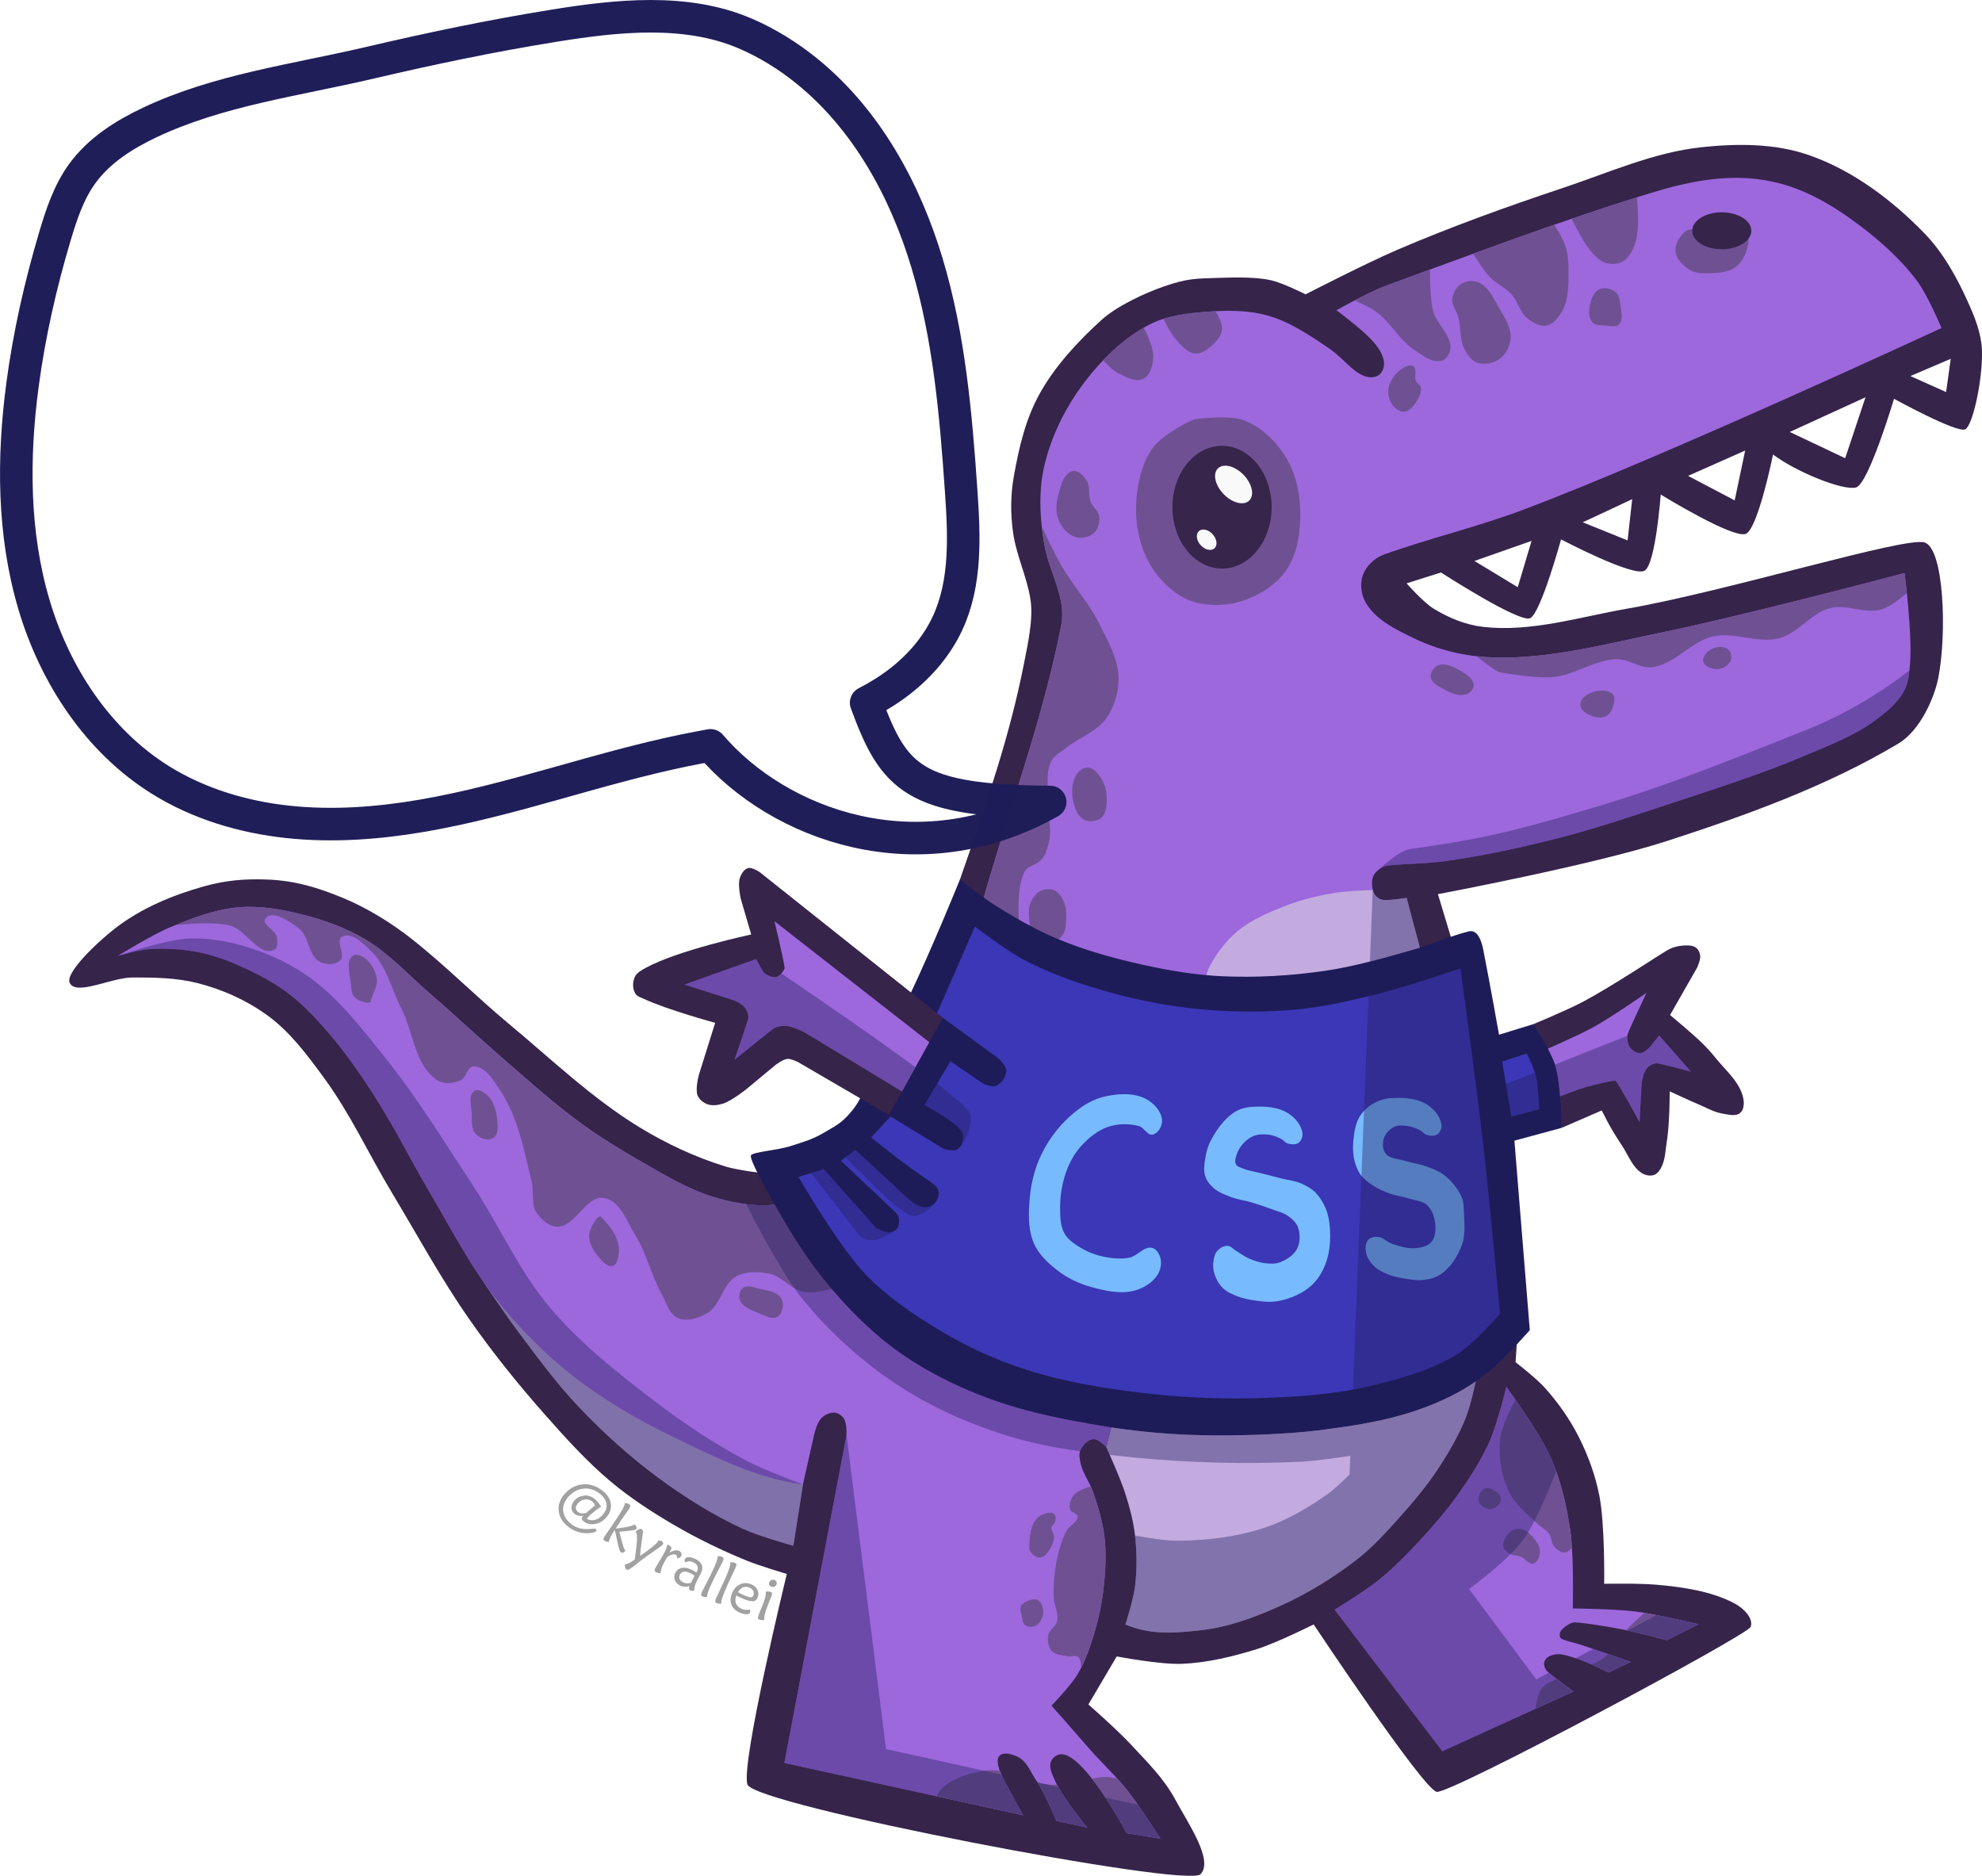<?xml version="1.0" encoding="UTF-8" standalone="no"?>
<svg
   xmlns:dc="http://purl.org/dc/elements/1.1/"
   xmlns:cc="http://creativecommons.org/ns#"
   xmlns:rdf="http://www.w3.org/1999/02/22-rdf-syntax-ns#"
   xmlns:svg="http://www.w3.org/2000/svg"
   xmlns="http://www.w3.org/2000/svg"
   xmlns:sodipodi="http://sodipodi.sourceforge.net/DTD/sodipodi-0.dtd"
   xmlns:inkscape="http://www.inkscape.org/namespaces/inkscape"
   width="274.16mm"
   height="259.448mm"
   viewBox="0 0 274.16 259.448"
   version="1.1"
   id="svg8"
   sodipodi:docname="speech bubble tex.svg"
   inkscape:version="1.0 (4035a4fb49, 2020-05-01)"
   style="enable-background:new"
   inkscape:export-filename="C:\Users\Kate\Documents\#COMMISSIONS\css dinos (tex)\9-speech bubble tex, voting tex\speech bubble tex.png"
   inkscape:export-xdpi="191.99998"
   inkscape:export-ydpi="191.99998">
  <defs
     id="defs2">
    <inkscape:path-effect
       effect="spiro"
       id="path-effect954"
       is_visible="true"
       lpeversion="1" />
    <filter
       inkscape:collect="always"
       style="color-interpolation-filters:sRGB"
       id="filter1794">
      <feBlend
         inkscape:collect="always"
         mode="overlay"
         in2="BackgroundImage"
         id="feBlend1796" />
    </filter>
  </defs>
  <sodipodi:namedview
     id="base"
     pagecolor="#ffffff"
     bordercolor="#666666"
     borderopacity="1.0"
     inkscape:pageopacity="0.0"
     inkscape:pageshadow="2"
     inkscape:zoom="0.70710682"
     inkscape:cx="569.19418"
     inkscape:cy="460.08624"
     inkscape:document-units="mm"
     inkscape:current-layer="layer3"
     showgrid="false"
     inkscape:window-width="3440"
     inkscape:window-height="1373"
     inkscape:window-x="-9"
     inkscape:window-y="-9"
     inkscape:window-maximized="1"
     fit-margin-top="0"
     fit-margin-left="0"
     fit-margin-right="0"
     fit-margin-bottom="0"
     inkscape:document-rotation="0" />
  <g
     inkscape:groupmode="layer"
     id="layer23"
     inkscape:label="Flat"
     transform="translate(99.634,87.026)"
     style="display:inline;opacity:0.997">
    <g
       id="g943"
       inkscape:export-xdpi="96"
       inkscape:export-ydpi="96">
      <path
         sodipodi:nodetypes="cssssasaasasssssssssczzzaccssczzsscsssccc"
         inkscape:connector-curvature="0"
         id="path926"
         d="m 6.649,75.324 c 0,0 -4.034,-0.427 -5.96,-1.022 C -3.485,73.014 -7.505,71.135 -11.23,68.853 -17.777,64.845 -23.379,59.46 -29.28,54.55 -33.856,50.742 -38.052,46.481 -42.732,42.801 c -2.785,-2.19 -6.168,-4.297 -9.621,-5.704 -3.219,-1.312 -6.294,-2.299 -10.131,-2.469 -3.376,-0.15 -6.054,0.129 -8.94,0.937 -4.352,1.218 -8.687,3.021 -12.26,5.789 -2.597,2.012 -6.995,6.223 -6.3,7.577 0.926,1.805 5.778,-0.763 8.684,-0.766 2.991,-0.004 6.073,0.044 8.94,0.766 3.521,0.887 6.957,2.438 9.876,4.597 3.07,2.27 5.402,5.437 7.662,8.514 3.63,4.943 6.204,10.581 9.365,15.836 3.532,5.873 6.805,11.919 10.727,17.539 3.192,4.572 6.697,8.931 10.387,13.111 2.895,3.28 5.843,6.554 9.195,9.365 2.69,2.256 5.653,4.187 8.684,5.96 3.221,1.884 6.594,3.522 10.046,4.938 1.827,0.749 5.619,1.873 5.619,1.873 0,0 -6.383,26.248 -5.449,29.117 0.934,2.869 60.75,14.326 62.653,12.43 1.903,-1.895 -1.72,-7.087 -3.397,-10.217 -1.677,-3.13 -4.025,-5.373 -6.3,-7.833 -1.8,-1.945 -5.789,-5.449 -5.789,-5.449 l 3.916,-6.641 c 0,0 6,1.145 9.025,1.022 3.526,-0.144 7.018,-0.993 10.387,-2.043 2.718,-0.847 7.833,-3.406 7.833,-3.406 0,0 15.169,22.835 17.028,23.158 1.859,0.323 43.017,-21.677 43.421,-22.817 0.404,-1.14 -0.891,-2.529 -2.214,-3.235 -3.236,-1.726 -7.219,-2.278 -10.813,-2.597 -2.49,-0.221 -7.237,-0.128 -7.237,-0.128 0,0 0.124,-8.247 -0.681,-12.26 -0.568,-2.834 -1.578,-5.6 -2.895,-8.173 -1.226,-2.397 -2.805,-4.632 -4.597,-6.641 -1.205,-1.35 -4.087,-3.576 -4.087,-3.576 l 0.298,-4.342 z"
         style="display:inline;fill:#36244b;fill-opacity:1;stroke:none;stroke-width:0.963px;stroke-linecap:butt;stroke-linejoin:miter;stroke-opacity:1;enable-background:new" />
      <path
         sodipodi:nodetypes="cccaaaaaacssscc"
         inkscape:connector-curvature="0"
         id="path918"
         d="m 53.39,113.125 1.022,-4.087 50.391,-6.475 c 0,0 -0.843,4.342 -1.646,6.39 -0.989,2.521 -2.373,4.884 -3.863,7.145 -1.555,2.36 -3.38,4.539 -5.263,6.647 -1.839,2.059 -3.699,4.14 -5.875,5.84 -3.345,2.612 -7.022,4.853 -10.897,6.583 -3.404,1.52 -6.992,2.851 -10.697,3.266 -3.495,0.391 -6.833,0.743 -10.523,-0.772 0,0 1.102,-3.451 1.324,-5.238 0.292,-2.35 0.269,-4.751 0,-7.104 -0.222,-1.944 -0.731,-3.854 -1.324,-5.719 -0.707,-2.223 -2.649,-6.476 -2.649,-6.476 z"
         style="display:inline;fill:#c3abdf;fill-opacity:1;stroke:none;stroke-width:0.963px;stroke-linecap:butt;stroke-linejoin:miter;stroke-opacity:1;enable-background:new" />
      <path
         sodipodi:nodetypes="ccsssscc"
         inkscape:connector-curvature="0"
         id="path920"
         d="m 11.439,118.269 -1.334,8.496 c 0,0 -4.755,-1.316 -6.983,-2.348 -4.126,-1.91 -8.02,-4.346 -11.679,-7.044 -3.959,-2.918 -7.63,-6.247 -11.017,-9.813 -3.224,-3.395 -5.988,-7.205 -8.789,-10.957 -1.512,-2.025 -4.323,-6.227 -4.323,-6.227 z"
         style="display:inline;opacity:0.98;fill:#c3abdf;fill-opacity:1;stroke:none;stroke-width:0.963px;stroke-linecap:butt;stroke-linejoin:miter;stroke-opacity:1;enable-background:new" />
      <path
         sodipodi:nodetypes="ccsssssssscsssccssssccsssscccsssccaaassssssscsssssssssacc"
         inkscape:connector-curvature="0"
         id="path913"
         d="m 54.411,109.039 -1.022,4.087 c 0,0 -1.089,-1.161 -1.788,-1.107 -0.783,0.06 -1.46,0.819 -1.788,1.532 -0.237,0.516 -0.114,1.147 0,1.703 0.304,1.482 1.303,2.739 1.788,4.172 0.667,1.969 1.275,3.982 1.532,6.045 0.249,1.999 0.175,4.038 0,6.045 -0.185,2.124 -0.537,4.246 -1.107,6.3 -0.634,2.285 -1.357,4.593 -2.554,6.641 -0.967,1.653 -3.661,4.427 -3.661,4.427 0,0 1.365,1.53 2.043,2.299 1.197,1.358 2.368,2.739 3.576,4.087 1.568,1.75 3.304,3.355 4.768,5.193 1.716,2.155 4.683,6.811 4.683,6.811 l -4.683,-0.766 c 0,0 -3.939,-7.483 -7.152,-10.046 -0.577,-0.46 -1.313,-0.954 -2.043,-0.851 -0.54,0.076 -1.087,0.511 -1.277,1.022 -0.272,0.73 0.131,1.578 0.426,2.299 1.037,2.535 4.597,6.811 4.597,6.811 l -4.257,-0.937 c 0,0 -1.62,-3.896 -2.81,-5.619 -0.833,-1.207 -1.232,-2.601 -2.554,-3.235 -0.744,-0.357 -1.849,-0.715 -2.469,-0.17 -0.735,0.645 0.106,2.492 0.681,3.576 0.833,1.571 2.554,4.683 2.554,4.683 l -33.034,-7.237 8.599,-45.379 c 0,0 0.061,-1.584 -0.341,-2.214 -0.275,-0.431 -0.768,-0.8 -1.277,-0.851 -0.671,-0.067 -1.399,0.286 -1.873,0.766 -0.707,0.716 -1.107,2.81 -1.107,2.81 l -1.425,6.336 c -6.363,-0.798 -12.086,-3.739 -17.766,-6.469 -5.005,-2.405 -9.866,-5.227 -14.228,-8.662 -3.856,-3.037 -7.342,-6.586 -10.391,-10.431 -3.681,-4.642 -6.367,-9.94 -9.401,-15.084 -2.577,-4.369 -4.823,-8.937 -7.577,-13.196 -1.865,-2.884 -3.816,-5.731 -6.045,-8.344 -1.693,-1.985 -3.476,-3.931 -5.534,-5.534 -1.747,-1.361 -3.704,-2.455 -5.704,-3.406 -2.1,-0.998 -4.281,-1.9 -6.556,-2.384 -2.365,-0.503 -4.825,-0.682 -7.237,-0.511 -1.477,0.105 -4.342,0.937 -4.342,0.937 0,0 4.751,-2.94 7.322,-4.002 3.005,-1.241 6.126,-2.441 9.365,-2.724 2.872,-0.251 5.799,0.25 8.599,0.937 3.107,0.762 6.187,1.861 8.94,3.491 3.311,1.96 5.94,4.894 8.854,7.407 3.623,3.124 7.101,6.414 10.727,9.536 3.192,2.747 6.329,5.572 9.706,8.088 3.086,2.3 6.279,4.22 9.621,6.13 2.931,1.675 5.887,3.421 9.11,4.427 2.494,0.778 5.137,1.292 7.748,1.192 0.874,-0.033 2.554,-0.596 2.554,-0.596 z"
         style="display:inline;fill:#9d68dc;fill-opacity:1;stroke:none;stroke-width:0.963px;stroke-linecap:butt;stroke-linejoin:miter;stroke-opacity:1;enable-background:new" />
      <path
         sodipodi:nodetypes="caaaacccsssaccasssaccacaac"
         inkscape:connector-curvature="0"
         id="path909"
         d="m 108.73,104.782 c 0,0 -1.241,5.103 -2.299,7.492 -1.159,2.618 -2.733,5.047 -4.385,7.386 -1.625,2.3 -3.486,4.432 -5.406,6.492 -1.769,1.897 -3.599,3.758 -5.619,5.385 -1.891,1.523 -6.045,4.065 -6.045,4.065 l 14.899,19.582 18.135,-8.258 c 0,0 -2.37,-1.768 -3.53,-2.709 -0.377,-0.306 -0.665,-1.017 -0.471,-1.462 0.267,-0.614 0.792,-0.838 1.452,-0.951 0.964,-0.166 1.796,0.205 2.659,0.46 1.649,0.487 4.743,2.024 4.743,2.024 l 3.086,-1.469 c 0,0 -4.43,-1.533 -6.653,-2.277 -1.01,-0.338 -2.81,-0.718 -3.038,-0.992 -0.225,-0.27 -0.17,-0.755 0.049,-1.052 0.372,-0.502 1.215,-1.026 1.658,-1.117 0.547,-0.112 4.247,0.471 6.345,0.861 2.237,0.416 6.641,1.575 6.641,1.575 l 4.363,-2.192 c 0,0 -5.767,-1.399 -8.705,-1.767 -2.876,-0.36 -8.684,-0.426 -8.684,-0.426 0,0 0.178,-7.188 -0.341,-10.727 -0.498,-3.399 -1.275,-6.809 -2.639,-9.961 -1.554,-3.592 -6.215,-9.961 -6.215,-9.961 z"
         style="display:inline;fill:#9d68dc;fill-opacity:1;stroke:none;stroke-width:0.963px;stroke-linecap:butt;stroke-linejoin:miter;stroke-opacity:1;enable-background:new" />
      <path
         sodipodi:nodetypes="casssasssscaaaaaaszczczczczccaaazssacccc"
         inkscape:connector-curvature="0"
         id="path946"
         d="m 33.157,34.601 c 3.845,-11.087 6.826,-19.642 8.842,-29.807 0.577,-2.908 1.307,-6.266 0.916,-8.848 -0.478,-3.157 -1.957,-6.11 -2.408,-9.271 -0.386,-2.703 -0.364,-5.26 0.12,-7.947 0.737,-4.093 1.618,-7.766 3.492,-11.198 2.157,-3.951 5.595,-7.59 8.669,-10.355 2.073,-1.864 5.914,-3.665 8.549,-4.575 3.332,-1.151 4.423,-1.098 7.947,-1.204 2.092,-0.063 4.947,-0.122 6.983,0.361 1.646,0.391 4.696,1.926 4.696,1.926 0,0 8.336,-4.295 12.642,-6.141 7.482,-3.207 15.154,-5.975 22.877,-8.549 6.35,-2.116 12.61,-4.949 19.265,-5.659 4.922,-0.525 10.133,-0.539 14.81,1.084 6.089,2.113 11.527,6.21 16.014,10.836 2.612,2.694 4.478,6.091 6.02,9.512 0.945,2.096 1.842,4.325 1.926,6.622 0.142,3.855 -1.218,10.331 -2.288,10.957 -1.069,0.626 -9.873,-4.214 -9.873,-4.214 0,0 -3.509,11.765 -5.249,12.261 -1.74,0.496 -8.257,-2.122 -11.487,-4.555 0,0 -2.058,10.149 -3.733,10.957 -1.675,0.808 -11.8,-5.418 -11.8,-5.418 0,0 -0.701,9.531 -2.211,10.518 -1.51,0.987 -11.578,-4.321 -11.578,-4.321 0,0 -2.797,10.197 -4.271,10.901 -1.475,0.704 -12.341,-6.321 -12.341,-6.321 l -4.756,1.505 c 0,0 2.282,2.598 3.733,3.492 2.075,1.28 4.441,2.252 6.863,2.528 6.639,0.758 13.305,-1.367 19.889,-2.514 13.846,-2.411 38.452,-9.993 41.156,-9.165 2.704,0.828 3.108,12.521 1.926,18.663 -0.522,2.715 -2.478,7.321 -5.539,9.151 -9.849,5.887 -21.007,9.916 -32.027,13.485 -10.308,3.339 -31.666,7.345 -31.666,7.345 l 3.107,10.287 -69.329,1.272 z"
         style="display:inline;fill:#36244b;fill-opacity:1;stroke:none;stroke-width:0.963px;stroke-linecap:butt;stroke-linejoin:miter;stroke-opacity:1;enable-background:new" />
      <path
         sodipodi:nodetypes="casssssssscssssssscsssssscsazaaaaaasscccccc"
         inkscape:connector-curvature="0"
         id="path930"
         d="m 90.255,36.075 c -0.155,-0.739 -0.186,-1.537 0.192,-2.15 0.416,-0.676 1.316,-1.189 2.022,-1.256 2.752,-0.259 5.239,-0.235 7.833,-0.596 5.22,-0.726 10.387,-1.851 15.495,-3.15 5.063,-1.288 10.025,-2.954 14.984,-4.597 6.578,-2.18 13.207,-4.263 19.582,-6.981 3.152,-1.344 6.415,-2.594 9.195,-4.597 1.595,-1.15 3.229,-2.446 4.172,-4.172 0.64,-1.173 0.75,-2.584 0.851,-3.916 0.316,-4.139 -0.766,-12.43 -0.766,-12.43 0,0 -22.155,5.868 -33.374,8.173 -7.778,1.598 -15.819,3.793 -23.754,3.491 -3.68,-0.14 -7.415,-1.031 -10.727,-2.639 -2.656,-1.289 -5.36,-2.581 -6.726,-5.023 -0.612,-1.094 -0.776,-2.57 -0.341,-3.746 0.467,-1.261 1.629,-2.356 2.895,-2.81 6.397,-2.292 12.994,-3.828 19.326,-6.215 19.659,-7.411 57.809,-25.116 57.809,-25.116 0,0 -1.917,-4.594 -3.406,-6.556 -2.513,-3.311 -5.731,-6.094 -9.11,-8.514 -2.591,-1.856 -5.407,-3.501 -8.429,-4.512 -2.451,-0.82 -5.078,-1.217 -7.662,-1.192 -3.774,0.037 -7.543,0.856 -11.153,1.958 -12.775,3.9 -24.315,8.301 -37.035,12.941 -2.409,0.879 -6.896,3.406 -6.896,3.406 0,0 3.262,2.453 4.683,3.916 1.504,1.55 2.459,3.327 1.532,4.683 -0.577,0.845 -1.804,0.915 -3.065,0.17 -1.261,-0.745 -2.669,-2.476 -4.172,-3.491 -2.656,-1.793 -5.394,-3.663 -8.479,-4.533 -2.791,-0.787 -5.794,-0.751 -8.684,-0.511 -2.623,0.218 -5.364,0.541 -7.698,1.759 -3.75,1.958 -6.898,5.117 -9.392,8.535 -2.488,3.41 -4.389,7.391 -5.252,11.523 -0.725,3.473 -0.442,7.421 0.17,10.642 0.69,3.627 3.004,7.189 2.299,10.813 C 44.386,13.706 38.858,27.88 35.85,39.291 l 12.517,7.171 20.518,4.427 21.881,-2.81 c 0,0 -0.739,-9.648 -0.511,-12.005 z"
         style="display:inline;fill:#9d68dc;fill-opacity:1;stroke:none;stroke-width:0.963px;stroke-linecap:butt;stroke-linejoin:miter;stroke-opacity:1;enable-background:new" />
      <path
         sodipodi:nodetypes="cccc"
         inkscape:connector-curvature="0"
         id="path935"
         d="m 104.318,-9.441 5.992,3.632 1.91,-6.41 z"
         style="display:inline;fill:#ffffff;fill-opacity:1;stroke:none;stroke-width:0.963px;stroke-linecap:butt;stroke-linejoin:miter;stroke-opacity:1;enable-background:new" />
      <path
         sodipodi:nodetypes="cccc"
         inkscape:connector-curvature="0"
         id="path937"
         d="m 119.297,-14.789 6.205,2.506 0.639,-5.704 z"
         style="display:inline;fill:#ffffff;fill-opacity:1;stroke:none;stroke-width:0.963px;stroke-linecap:butt;stroke-linejoin:miter;stroke-opacity:1;enable-background:new" />
      <path
         sodipodi:nodetypes="cccc"
         inkscape:connector-curvature="0"
         id="path939"
         d="m 133.867,-21.209 6.449,3.391 1.447,-6.896 z"
         style="display:inline;fill:#ffffff;fill-opacity:1;stroke:none;stroke-width:0.963px;stroke-linecap:butt;stroke-linejoin:miter;stroke-opacity:1;enable-background:new" />
      <path
         sodipodi:nodetypes="cccc"
         inkscape:connector-curvature="0"
         id="path941"
         d="m 147.932,-27.283 7.667,3.633 2.81,-8.429 z"
         style="display:inline;fill:#ffffff;fill-opacity:1;stroke:none;stroke-width:0.963px;stroke-linecap:butt;stroke-linejoin:miter;stroke-opacity:1;enable-background:new" />
      <path
         inkscape:connector-curvature="0"
         id="path943"
         d="m 164.623,-35.016 4.938,2.214 0.639,-4.597 z"
         style="display:inline;fill:#ffffff;fill-opacity:1;stroke:none;stroke-width:0.963px;stroke-linecap:butt;stroke-linejoin:miter;stroke-opacity:1;enable-background:new" />
      <path
         sodipodi:nodetypes="csssscscccc"
         inkscape:connector-curvature="0"
         id="path922"
         d="m 66.927,48.931 c 0,0 0.383,-1.588 0.766,-2.299 0.979,-1.814 2.246,-3.536 3.831,-4.853 1.973,-1.638 4.421,-2.648 6.811,-3.576 2.079,-0.807 4.272,-1.331 6.471,-1.703 1.796,-0.304 4.213,-0.382 5.449,-0.426 0.172,0.786 0.817,1.266 1.426,1.362 0.619,0.098 2.508,-0.16 3.257,-0.277 l 2.043,7.684 -13.367,4.512 z"
         style="display:inline;fill:#c3abdf;fill-opacity:1;stroke:none;stroke-width:0.963px;stroke-linecap:butt;stroke-linejoin:miter;stroke-opacity:1;enable-background:new" />
      <path
         sodipodi:nodetypes="csssssccaaaaascsaaaaccc"
         inkscape:connector-curvature="0"
         id="path907"
         d="m 112.464,54.623 c 0,0 4.588,-1.896 6.781,-3.053 4.072,-2.148 10.365,-6.369 11.792,-7.194 0.724,-0.419 1.59,-0.613 2.426,-0.639 0.506,-0.015 1.083,-0.003 1.49,0.298 0.337,0.249 0.545,0.691 0.596,1.107 0.069,0.567 -0.426,1.66 -0.426,1.66 l -3.746,6.556 c 0,0 3.056,2.529 4.47,3.916 0.602,0.591 1.178,1.212 1.703,1.873 1.445,1.823 3.504,3.466 3.959,5.747 0.133,0.669 0.097,1.563 -0.426,2.001 -0.642,0.538 -1.686,0.225 -2.512,0.085 -1.125,-0.19 -2.14,-0.793 -3.193,-1.235 -1.365,-0.572 -4.044,-1.83 -4.044,-1.83 0,0 -0.019,4.599 -0.383,6.769 -0.219,1.304 -0.204,2.721 -0.851,3.874 -0.221,0.394 -0.548,0.802 -0.979,0.937 -0.521,0.163 -1.152,0.029 -1.618,-0.255 -1.317,-0.806 -1.883,-2.451 -2.724,-3.746 -1.036,-1.594 -1.577,-2.36 -2.852,-4.938 l -5.57,2.42 z"
         style="display:inline;fill:#36244b;fill-opacity:1;stroke:none;stroke-width:0.963px;stroke-linecap:butt;stroke-linejoin:miter;stroke-opacity:1;enable-background:new" />
      <path
         sodipodi:nodetypes="cscsazcccsssczzcc"
         inkscape:connector-curvature="0"
         id="path902"
         d="m 114.194,58.135 c 0,0 4.291,-1.866 6.442,-3.025 2.406,-1.297 7.48,-4.816 7.48,-4.816 0,0 -2.6,5.485 -2.634,5.809 -0.036,0.344 -0.02,1.223 0.316,1.686 0.339,0.467 0.924,0.866 1.52,0.828 0.596,-0.039 1.324,-0.903 1.324,-0.903 l 1.234,-1.52 4.38,4.997 c 0,0 -4.337,-1.177 -4.786,-1.159 -0.35,0.014 -1.141,0.337 -1.475,0.948 -0.319,0.586 -0.52,1.308 -0.587,2.423 -0.114,1.886 -0.241,4.771 -0.241,4.771 0,0 -3.036,-5.552 -3.306,-5.696 -0.27,-0.144 -2.425,0.388 -3.752,0.742 -1.327,0.353 -4.091,1.432 -4.091,1.432 z"
         style="display:inline;fill:#9d68dc;fill-opacity:1;stroke:none;stroke-width:0.963px;stroke-linecap:butt;stroke-linejoin:miter;stroke-opacity:1;enable-background:new" />
      <path
         inkscape:connector-curvature="0"
         id="path1034"
         d="m 163.813,-7.771 c 0,0 -22.153,5.869 -33.373,8.174 -7.778,1.598 -15.82,3.792 -23.755,3.49 -0.704,-0.027 -1.41,-0.09 -2.115,-0.171 1.254,0.995 2.864,2.16 3.138,2.214 0.426,0.085 4.994,0.911 7.491,0.681 3.024,-0.279 5.733,-2.386 8.769,-2.468 1.686,-0.045 3.264,1.314 4.938,1.106 3.124,-0.388 5.356,-3.571 8.428,-4.257 2.965,-0.662 6.168,1.015 9.109,0.256 2.649,-0.684 4.421,-3.482 7.068,-4.171 2.308,-0.601 4.875,0.881 7.151,0.169 1.07,-0.334 2.416,-1.356 3.46,-2.244 -0.163,-1.55 -0.31,-2.779 -0.31,-2.779 z"
         style="display:inline;fill:#6f5193;fill-opacity:1;stroke:none;stroke-width:0.963px;stroke-linecap:butt;stroke-linejoin:miter;stroke-opacity:1;enable-background:new" />
      <path
         inkscape:connector-curvature="0"
         id="path1048"
         d="m 126.806,-59.733 c -3.065,0.961 -6.073,1.952 -9.045,2.967 0.635,1.291 1.752,3.438 2.719,4.553 0.543,0.626 1.166,1.291 1.958,1.533 0.762,0.233 1.697,0.232 2.384,-0.171 0.937,-0.55 1.47,-1.685 1.787,-2.724 0.503,-1.648 0.338,-4.553 0.198,-6.158 z"
         style="display:inline;fill:#6f5193;fill-opacity:1;stroke:none;stroke-width:0.963px;stroke-linecap:butt;stroke-linejoin:miter;stroke-opacity:1;enable-background:new" />
      <path
         inkscape:connector-curvature="0"
         id="path1043"
         d="m 115.372,-55.95 c -3.744,1.301 -7.47,2.651 -11.22,4.02 0.494,0.803 1.447,2.315 2.28,3.206 0.869,0.929 2.12,1.448 2.98,2.386 0.899,0.98 1.175,2.488 2.212,3.321 0.736,0.59 1.715,1.208 2.639,1.022 1.043,-0.21 1.815,-1.267 2.299,-2.214 0.834,-1.634 0.755,-3.614 0.766,-5.448 0.007,-1.116 -0.076,-2.261 -0.425,-3.321 -0.289,-0.879 -0.946,-2.025 -1.531,-2.971 z"
         style="display:inline;fill:#6f5193;fill-opacity:1;stroke:none;stroke-width:0.963px;stroke-linecap:butt;stroke-linejoin:miter;stroke-opacity:1;enable-background:new" />
      <path
         inkscape:connector-curvature="0"
         id="path1038"
         d="m 98.165,-49.745 c -2.001,0.735 -3.985,1.466 -6.037,2.214 -1.226,0.447 -2.96,1.306 -4.397,2.056 0.862,0.375 2.157,0.966 3.035,1.605 2.012,1.464 3.194,3.921 5.279,5.279 1.122,0.73 2.46,1.821 3.746,1.447 0.643,-0.187 1.12,-0.952 1.191,-1.618 0.203,-1.92 -1.918,-3.403 -2.384,-5.277 -0.385,-1.549 -0.434,-4.216 -0.433,-5.706 z"
         style="display:inline;fill:#6f5193;fill-opacity:1;stroke:none;stroke-width:0.963px;stroke-linecap:butt;stroke-linejoin:miter;stroke-opacity:1;enable-background:new" />
      <path
         inkscape:connector-curvature="0"
         id="path1000"
         d="m 68.521,-43.979 c -0.493,0.026 -0.987,0.048 -1.475,0.088 -1.913,0.159 -3.886,0.379 -5.721,0.956 0.422,0.901 0.986,2.013 1.577,2.7 0.756,0.879 1.616,1.98 2.769,2.107 0.812,0.09 1.611,-0.487 2.227,-1.023 0.702,-0.61 1.444,-1.42 1.505,-2.348 0.047,-0.716 -0.414,-1.688 -0.882,-2.48 z"
         style="display:inline;fill:#6f5193;fill-opacity:1;stroke:none;stroke-width:0.963px;stroke-linecap:butt;stroke-linejoin:miter;stroke-opacity:1;enable-background:new" />
      <path
         inkscape:connector-curvature="0"
         id="path1028"
         d="m 58.584,-41.693 c -2.075,1.2 -3.961,2.751 -5.638,4.508 0.578,0.577 1.312,1.385 2.069,1.767 1.065,0.536 2.423,1.312 3.492,0.783 0.99,-0.49 1.338,-1.907 1.385,-3.01 0.05,-1.185 -0.756,-2.961 -1.308,-4.047 z"
         style="display:inline;fill:#6f5193;fill-opacity:1;stroke:none;stroke-width:0.963px;stroke-linecap:butt;stroke-linejoin:miter;stroke-opacity:1;enable-background:new" />
      <path
         inkscape:connector-curvature="0"
         id="path1022"
         d="m 44.465,-14.22 c 0.104,0.967 0.242,1.906 0.41,2.788 0.69,3.627 3.004,7.188 2.299,10.812 C 44.442,13.415 39.095,27.289 36.05,38.579 l 5.42,3.881 c 0,0 -0.814,-6.479 0.681,-9.025 0.399,-0.68 1.473,-0.817 2.043,-1.362 0.757,-0.724 0.904,-1.293 1.193,-2.299 0.588,-2.046 -0.175,-4.258 -0.085,-6.385 0.074,-1.738 -0.286,-3.646 0.51,-5.192 0.414,-0.805 1.338,-1.222 2.043,-1.789 1.787,-1.437 4.213,-2.213 5.535,-4.086 C 54.518,10.722 55.139,8.658 55.092,6.702 55.029,4.081 53.615,1.644 52.453,-0.705 50.998,-3.648 48.707,-6.108 47.089,-8.964 46.259,-10.431 45.257,-12.525 44.465,-14.22 Z"
         style="display:inline;fill:#6f5193;fill-opacity:1;stroke:none;stroke-width:0.963px;stroke-linecap:butt;stroke-linejoin:miter;stroke-opacity:1;enable-background:new" />
      <path
         sodipodi:nodetypes="ssssssss"
         inkscape:connector-curvature="0"
         id="path954"
         d="m 50.801,19.124 c -0.662,-0.023 -1.29,0.572 -1.625,1.144 -0.592,1.009 -0.607,2.348 -0.361,3.492 0.21,0.976 0.616,2.136 1.505,2.589 0.701,0.357 1.732,0.249 2.348,-0.241 0.631,-0.502 0.741,-1.483 0.783,-2.288 0.055,-1.07 -0.156,-2.222 -0.722,-3.131 -0.438,-0.702 -1.1,-1.537 -1.926,-1.565 z"
         style="display:inline;opacity:1;fill:#6f5193;fill-opacity:1;stroke:none;stroke-width:0.963px;stroke-linecap:butt;stroke-linejoin:miter;stroke-opacity:1;enable-background:new" />
      <path
         sodipodi:nodetypes="csssssscc"
         inkscape:connector-curvature="0"
         id="path959"
         d="m 42.975,41.76 c 0,0 -0.518,-2.416 -0.181,-3.552 0.233,-0.785 0.727,-1.593 1.445,-1.987 0.564,-0.31 1.332,-0.367 1.926,-0.12 0.617,0.256 1.042,0.9 1.324,1.505 0.335,0.717 0.375,1.556 0.361,2.348 -0.013,0.756 -0.062,1.563 -0.421,2.227 -0.358,0.662 -1.625,1.565 -1.625,1.565 z"
         style="display:inline;opacity:1;fill:#6f5193;fill-opacity:1;stroke:none;stroke-width:0.963px;stroke-linecap:butt;stroke-linejoin:miter;stroke-opacity:1;enable-background:new" />
      <path
         sodipodi:nodetypes="sssssssss"
         inkscape:connector-curvature="0"
         id="path962"
         d="m 48.754,-21.873 c -1.242,0.265 -1.653,2.026 -1.987,3.251 -0.316,1.162 -0.424,2.51 0.06,3.612 0.445,1.014 1.338,2.003 2.408,2.288 0.818,0.218 1.848,-0.026 2.468,-0.602 0.572,-0.531 0.802,-1.451 0.722,-2.227 -0.083,-0.805 -0.925,-1.348 -1.204,-2.107 -0.338,-0.92 -0.007,-2.068 -0.542,-2.89 -0.425,-0.653 -1.164,-1.487 -1.926,-1.324 z"
         style="display:inline;fill:#6f5193;fill-opacity:1;stroke:none;stroke-width:0.963px;stroke-linecap:butt;stroke-linejoin:miter;stroke-opacity:1;enable-background:new" />
      <path
         sodipodi:nodetypes="ssssssssss"
         inkscape:connector-curvature="0"
         id="path978"
         d="m 102.515,-47.786 c -0.705,0.433 -1.191,1.306 -1.277,2.128 -0.09,0.866 0.632,1.627 0.851,2.469 0.364,1.395 0.141,2.958 0.766,4.257 0.392,0.816 0.94,1.727 1.788,2.043 0.966,0.36 2.213,0.156 3.065,-0.426 0.913,-0.624 1.537,-1.792 1.618,-2.895 0.111,-1.514 -0.863,-2.94 -1.618,-4.257 -0.743,-1.296 -1.44,-2.894 -2.81,-3.491 -0.73,-0.318 -1.705,-0.247 -2.384,0.17 z"
         style="display:inline;fill:#6f5193;fill-opacity:1;stroke:none;stroke-width:0.963px;stroke-linecap:butt;stroke-linejoin:miter;stroke-opacity:1;enable-background:new" />
      <path
         sodipodi:nodetypes="ssssssss"
         inkscape:connector-curvature="0"
         id="path980"
         d="m 121.586,-47.02 c -0.889,0.436 -1.233,1.658 -1.362,2.639 -0.087,0.662 -0.042,1.481 0.426,1.958 0.429,0.437 1.177,0.382 1.788,0.426 0.625,0.045 1.436,0.28 1.873,-0.17 0.653,-0.673 0.307,-1.881 0.17,-2.81 -0.084,-0.569 -0.157,-1.247 -0.596,-1.618 -0.596,-0.502 -1.599,-0.769 -2.299,-0.426 z"
         style="display:inline;fill:#6f5193;fill-opacity:1;stroke:none;stroke-width:0.963px;stroke-linecap:butt;stroke-linejoin:miter;stroke-opacity:1;enable-background:new" />
      <path
         sodipodi:nodetypes="sssssssss"
         inkscape:connector-curvature="0"
         id="path982"
         d="m 95.193,-36.463 c -1.195,0.348 -2.221,1.468 -2.639,2.639 -0.288,0.806 -0.185,1.821 0.255,2.554 0.369,0.614 1.074,1.246 1.788,1.192 0.841,-0.063 1.44,-0.979 1.873,-1.703 0.3,-0.502 0.55,-1.131 0.426,-1.703 -0.077,-0.355 -0.539,-0.517 -0.681,-0.851 -0.258,-0.606 0.189,-1.472 -0.255,-1.958 -0.177,-0.193 -0.515,-0.243 -0.766,-0.17 z"
         style="display:inline;fill:#6f5193;fill-opacity:1;stroke:none;stroke-width:0.963px;stroke-linecap:butt;stroke-linejoin:miter;stroke-opacity:1;enable-background:new" />
      <path
         sodipodi:nodetypes="sssssssss"
         inkscape:connector-curvature="0"
         id="path984"
         d="m 135.293,-55.364 c -0.605,0.045 -1.306,-0.028 -1.788,0.341 -0.826,0.633 -1.478,1.775 -1.362,2.81 0.121,1.084 1.1,2.007 2.043,2.554 0.795,0.461 1.806,0.456 2.724,0.426 1.163,-0.039 2.447,-0.107 3.406,-0.766 0.843,-0.579 1.439,-1.565 1.703,-2.554 0.22,-0.824 0.441,-1.959 -0.17,-2.554 -1.568,-1.525 -4.375,-0.418 -6.556,-0.255 z"
         style="display:inline;fill:#6f5193;fill-opacity:1;stroke:none;stroke-width:0.963px;stroke-linecap:butt;stroke-linejoin:miter;stroke-opacity:1;enable-background:new" />
      <path
         sodipodi:nodetypes="ssssssssssss"
         inkscape:connector-curvature="0"
         id="path986"
         d="m 65.735,-29.056 c -0.426,-0.011 -4.36,2.011 -5.789,3.831 -1.397,1.779 -2.012,4.141 -2.299,6.385 -0.314,2.459 -0.109,5.057 0.681,7.407 0.65,1.933 1.781,3.763 3.235,5.193 1.18,1.16 2.652,2.153 4.257,2.554 2.178,0.544 4.612,0.416 6.726,-0.341 2.293,-0.82 4.557,-2.294 5.875,-4.342 1.554,-2.415 1.899,-5.559 1.788,-8.429 -0.097,-2.513 -0.767,-5.123 -2.128,-7.237 -1.34,-2.081 -3.311,-3.961 -5.619,-4.853 -2.092,-0.809 -6.726,-0.17 -6.726,-0.17 z"
         style="display:inline;fill:#6f5193;fill-opacity:1;stroke:none;stroke-width:0.963px;stroke-linecap:butt;stroke-linejoin:miter;stroke-opacity:1;enable-background:new" />
      <path
         sodipodi:nodetypes="sssssss"
         inkscape:connector-curvature="0"
         id="path990"
         d="m 103.196,9.001 c -1.048,0.361 -2.261,-0.239 -3.235,-0.766 -0.688,-0.373 -1.606,-0.841 -1.703,-1.618 -0.079,-0.633 0.432,-1.374 1.022,-1.618 0.942,-0.389 2.093,0.179 2.98,0.681 0.821,0.465 1.916,1.101 1.958,2.043 0.024,0.545 -0.506,1.1 -1.022,1.277 z"
         style="display:inline;fill:#6f5193;fill-opacity:1;stroke:none;stroke-width:0.963px;stroke-linecap:butt;stroke-linejoin:miter;stroke-opacity:1;enable-background:new" />
      <path
         sodipodi:nodetypes="sssssss"
         inkscape:connector-curvature="0"
         id="path992"
         d="m 120.138,8.916 c -0.585,0.277 -1.196,0.885 -1.192,1.532 0.004,0.545 0.548,1.008 1.022,1.277 0.722,0.41 1.705,0.667 2.469,0.341 0.579,-0.248 0.93,-0.928 1.107,-1.532 0.144,-0.491 0.282,-1.176 -0.085,-1.532 -0.794,-0.771 -2.32,-0.559 -3.32,-0.085 z"
         style="display:inline;fill:#6f5193;fill-opacity:1;stroke:none;stroke-width:0.963px;stroke-linecap:butt;stroke-linejoin:miter;stroke-opacity:1;enable-background:new" />
      <path
         sodipodi:nodetypes="ssssss"
         inkscape:connector-curvature="0"
         id="path994"
         d="m 136.911,2.871 c -0.528,0.33 -1.115,1.021 -0.937,1.618 0.219,0.729 1.284,1.081 2.043,1.022 0.73,-0.057 1.561,-0.581 1.788,-1.277 0.167,-0.512 -0.063,-1.233 -0.511,-1.532 -0.662,-0.442 -1.708,-0.252 -2.384,0.17 z"
         style="display:inline;fill:#6f5193;fill-opacity:1;stroke:none;stroke-width:0.963px;stroke-linecap:butt;stroke-linejoin:miter;stroke-opacity:1;enable-background:new" />
      <path
         sodipodi:nodetypes="sssssss"
         inkscape:connector-curvature="0"
         id="path1183"
         d="m 105.75,118.83 c -0.588,0.3 -0.988,1.142 -0.851,1.788 0.109,0.512 0.689,0.878 1.192,1.022 0.359,0.102 0.79,0.027 1.107,-0.17 0.394,-0.246 0.809,-0.681 0.796,-1.145 -0.016,-0.536 -0.535,-0.987 -0.993,-1.264 -0.363,-0.219 -0.873,-0.422 -1.25,-0.23 z"
         style="display:inline;fill:#6f5193;fill-opacity:1;stroke:none;stroke-width:0.963px;stroke-linecap:butt;stroke-linejoin:miter;stroke-opacity:1;enable-background:new" />
      <path
         sodipodi:nodetypes="ssssssss"
         inkscape:connector-curvature="0"
         id="path1185"
         d="m 110.221,124.417 c -0.99,0.105 -1.903,1.263 -1.957,2.258 -0.024,0.439 0.398,0.824 0.753,1.084 0.492,0.36 1.185,0.303 1.746,0.542 0.591,0.252 1.056,1.058 1.686,0.933 0.441,-0.087 0.714,-0.623 0.843,-1.054 0.15,-0.502 0.106,-1.108 -0.15,-1.565 -0.595,-1.063 -1.709,-2.326 -2.92,-2.197 z"
         style="display:inline;fill:#6f5193;fill-opacity:1;stroke:none;stroke-width:0.963px;stroke-linecap:butt;stroke-linejoin:miter;stroke-opacity:1;enable-background:new" />
      <path
         id="path1189"
         d="m 127.807,136.057 c -0.794,0.707 -1.676,1.52 -2.521,2.391 2.342,0.5 5.665,1.368 5.665,1.368 l 4.363,-2.192 c 0,0 -4.431,-1.06 -7.506,-1.567 z m -4.999,5.685 c -0.106,0.111 -0.217,0.217 -0.337,0.314 -0.59,0.48 -1.255,0.837 -1.951,1.146 1.234,0.543 2.342,1.084 2.342,1.084 l 3.085,-1.467 c 0,0 -1.864,-0.637 -3.14,-1.076 z m -7.068,3.452 c -0.795,0.335 -1.618,0.649 -2.118,1.317 -0.483,0.645 -0.733,1.846 -0.871,2.809 l 5.258,-2.395 c 0,0 -1.156,-0.873 -2.269,-1.731 z"
         style="display:inline;fill:#6f5193;fill-opacity:1;stroke:none;stroke-width:0.963px;stroke-linecap:butt;stroke-linejoin:miter;stroke-opacity:1;enable-background:new"
         inkscape:connector-curvature="0" />
      <path
         id="path1193"
         d="m 109.982,106.56 c -0.641,1.203 -1.92,3.761 -2.103,5.373 -0.279,2.457 0.132,5.088 1.193,7.322 0.863,1.816 2.558,3.114 4.002,4.513 0.477,0.463 1.138,0.741 1.531,1.277 0.399,0.544 0.307,1.377 0.766,1.872 0.388,0.419 0.968,0.851 1.533,0.768 0.303,-0.045 0.625,-0.335 0.901,-0.638 -0.054,-0.856 -0.122,-1.673 -0.22,-2.342 -0.498,-3.399 -1.275,-6.809 -2.639,-9.962 -1.056,-2.441 -3.475,-6.048 -4.963,-8.184 z"
         style="display:inline;fill:#6f5193;fill-opacity:1;stroke:none;stroke-width:0.963px;stroke-linecap:butt;stroke-linejoin:miter;stroke-opacity:1;enable-background:new"
         inkscape:connector-curvature="0" />
      <path
         id="path1232"
         d="m -65.577,38.398 c -0.36,0.009 -0.719,0.029 -1.078,0.06 -3.004,0.263 -5.902,1.321 -8.705,2.463 2.031,-0.204 5.474,-0.45 7.503,0.056 2.266,0.565 4.024,4.357 6.141,3.371 0.557,-0.259 0.47,-1.202 0.361,-1.806 -0.176,-0.976 -2.164,-1.739 -1.565,-2.528 0.96,-1.265 3.303,0.375 4.575,1.324 1.49,1.112 1.342,3.875 3.01,4.696 0.831,0.409 2.118,0.419 2.769,-0.241 0.763,-0.773 -0.704,-2.714 0.241,-3.251 1.327,-0.754 3.005,0.978 4.094,2.047 2.101,2.063 2.747,5.208 4.094,7.826 1.708,3.32 1.876,8.038 5.057,9.994 0.889,0.546 2.173,0.415 3.131,0 0.808,-0.35 0.927,-1.89 1.806,-1.926 1.675,-0.07 2.809,1.972 3.733,3.371 2.454,3.718 3.284,8.313 4.335,12.642 0.325,1.34 -0.119,2.918 0.602,4.094 0.617,1.006 1.71,2.007 2.89,2.047 2.538,0.086 3.995,-4.385 6.502,-3.973 2.221,0.364 3.141,3.269 4.335,5.177 1.563,2.498 2.177,5.494 3.612,8.067 0.661,1.186 1.037,2.843 2.288,3.371 1.276,0.54 2.905,-0.01 4.094,-0.722 1.839,-1.102 2.084,-4.045 3.973,-5.057 1.349,-0.722 3.077,-0.669 4.575,-0.361 1.776,0.364 3.025,2.25 4.816,2.528 2.054,0.32 6.141,-1.084 6.141,-1.084 L 13.792,82.112 9.203,79.07 c 0,0 -1.681,0.563 -2.555,0.596 -2.611,0.1 -5.253,-0.414 -7.747,-1.193 -3.223,-1.006 -6.178,-2.752 -9.109,-4.427 -3.342,-1.91 -6.535,-3.83 -9.621,-6.129 -3.377,-2.516 -6.514,-5.342 -9.706,-8.09 -3.626,-3.121 -7.104,-6.41 -10.727,-9.534 -2.914,-2.513 -5.544,-5.447 -8.855,-7.407 -2.753,-1.629 -5.833,-2.73 -8.94,-3.492 -2.45,-0.601 -4.997,-1.06 -7.52,-0.997 z"
         style="display:inline;fill:#6f5193;fill-opacity:1;stroke:none;stroke-width:0.963px;stroke-linecap:butt;stroke-linejoin:miter;stroke-opacity:1;enable-background:new"
         inkscape:connector-curvature="0" />
      <path
         inkscape:connector-curvature="0"
         id="path1223"
         d="m 51.234,118.553 c -0.411,0.118 -1.772,0.527 -2.299,1.168 -0.448,0.545 -0.747,1.371 -0.542,2.047 0.132,0.435 0.978,0.45 1.023,0.903 0.083,0.827 -1.116,1.253 -1.505,1.987 -0.645,1.217 -1.039,2.566 -1.324,3.913 -0.364,1.715 -0.523,3.485 -0.482,5.238 0.028,1.155 0.738,2.305 0.482,3.432 -0.161,0.705 -1.06,1.097 -1.204,1.806 -0.151,0.741 -0.073,1.656 0.421,2.227 0.528,0.609 1.499,0.617 2.288,0.783 0.473,0.099 1.101,-0.22 1.445,0.12 0.299,0.296 0.364,0.916 0.352,1.475 0.945,-1.84 1.586,-3.842 2.139,-5.836 0.57,-2.055 0.921,-4.176 1.106,-6.301 0.175,-2.007 0.249,-4.045 0,-6.045 -0.257,-2.063 -0.865,-4.076 -1.531,-6.045 -0.101,-0.298 -0.234,-0.586 -0.369,-0.873 z m -14.091,39.265 c -0.367,0.019 -0.732,0.06 -1.091,0.132 -2.017,0.4 -4.214,1.069 -5.599,2.589 -0.193,0.212 -0.351,0.535 -0.489,0.886 l 11.933,2.613 c 0,0 -1.722,-3.112 -2.555,-4.683 -0.222,-0.418 -0.463,-0.95 -0.658,-1.482 -0.514,-0.05 -1.03,-0.08 -1.541,-0.054 z m 16.187,0.914 c -0.644,-0.01 -1.274,0.116 -1.902,0.269 2.5,3.199 4.771,7.506 4.771,7.506 l 4.683,0.766 c 0,0 -2.966,-4.655 -4.683,-6.81 -0.411,-0.517 -0.846,-1.013 -1.291,-1.501 -0.574,-0.124 -1.136,-0.223 -1.578,-0.23 z m -9.487,0.704 c 1.17,1.817 2.651,5.369 2.651,5.369 l 4.257,0.935 c 0,0 -2.821,-3.394 -4.169,-5.928 -0.604,0.013 -1.208,-0.013 -1.8,-0.117 -0.321,-0.056 -0.632,-0.151 -0.939,-0.26 z"
         style="display:inline;fill:#6f5193;fill-opacity:1;stroke:none;stroke-width:0.963px;stroke-linecap:butt;stroke-linejoin:miter;stroke-opacity:1;enable-background:new" />
      <path
         sodipodi:nodetypes="sssssssssss"
         inkscape:connector-curvature="0"
         id="path1217"
         d="m 46.166,122.37 c -0.484,-0.363 -1.263,-0.086 -1.806,0.181 -0.446,0.219 -0.789,0.646 -1.023,1.084 -0.379,0.708 -0.48,1.547 -0.542,2.348 -0.042,0.542 -0.171,1.167 0.12,1.625 0.284,0.448 0.858,0.842 1.385,0.783 0.593,-0.067 1.004,-0.701 1.324,-1.204 0.327,-0.514 0.543,-1.137 0.542,-1.746 -9.64e-4,-0.4 -0.402,-0.746 -0.361,-1.144 0.038,-0.366 0.482,-0.6 0.542,-0.963 0.053,-0.322 0.081,-0.767 -0.181,-0.963 z"
         style="display:inline;fill:#6f5193;fill-opacity:1;stroke:none;stroke-width:0.963px;stroke-linecap:butt;stroke-linejoin:miter;stroke-opacity:1;enable-background:new" />
      <path
         sodipodi:nodetypes="sssssssss"
         inkscape:connector-curvature="0"
         id="path1219"
         d="m 43.938,134.29 c -0.335,-0.182 -0.78,-0.115 -1.144,0 -0.467,0.147 -0.997,0.399 -1.204,0.843 -0.196,0.42 0.023,0.932 0.12,1.385 0.089,0.416 0.092,0.935 0.421,1.204 0.345,0.282 0.906,0.334 1.324,0.181 0.507,-0.186 0.879,-0.704 1.084,-1.204 0.175,-0.428 0.181,-0.939 0.06,-1.385 -0.107,-0.392 -0.305,-0.829 -0.662,-1.023 z"
         style="display:inline;fill:#6f5193;fill-opacity:1;stroke:none;stroke-width:0.963px;stroke-linecap:butt;stroke-linejoin:miter;stroke-opacity:1;enable-background:new" />
      <path
         sodipodi:nodetypes="sssssss"
         inkscape:connector-curvature="0"
         id="path1273"
         d="m 3.181,91.065 c -0.477,0.338 -0.674,1.134 -0.482,1.686 0.342,0.978 1.573,1.406 2.528,1.806 0.864,0.362 1.996,1.011 2.769,0.482 0.675,-0.463 0.858,-1.681 0.482,-2.408 -0.545,-1.053 -2.099,-1.165 -3.251,-1.445 -0.664,-0.161 -1.489,-0.516 -2.047,-0.12 z"
         style="display:inline;fill:#6f5193;fill-opacity:1;stroke:none;stroke-width:0.963px;stroke-linecap:butt;stroke-linejoin:miter;stroke-opacity:1;enable-background:new" />
      <path
         sodipodi:nodetypes="sssssss"
         inkscape:connector-curvature="0"
         id="path1275"
         d="m -16.444,81.313 c -0.425,-0.558 -1.583,1.434 -1.686,2.408 -0.119,1.127 0.589,2.268 1.324,3.131 0.491,0.576 1.198,1.409 1.926,1.204 0.605,-0.17 0.757,-1.063 0.843,-1.686 0.118,-0.85 -0.132,-1.745 -0.482,-2.528 -0.432,-0.968 -1.926,-2.528 -1.926,-2.528 z"
         style="display:inline;fill:#6f5193;fill-opacity:1;stroke:none;stroke-width:0.963px;stroke-linecap:butt;stroke-linejoin:miter;stroke-opacity:1;enable-background:new" />
      <path
         sodipodi:nodetypes="sssssss"
         inkscape:connector-curvature="0"
         id="path1277"
         d="m -34.023,63.854 c -0.886,0.564 -0.409,2.081 -0.361,3.131 0.045,0.983 -0.096,2.197 0.602,2.89 0.581,0.577 1.733,0.944 2.408,0.482 0.773,-0.53 0.588,-1.838 0.482,-2.769 -0.129,-1.126 -0.492,-2.361 -1.324,-3.131 -0.466,-0.431 -1.271,-0.943 -1.806,-0.602 z"
         style="display:inline;fill:#6f5193;fill-opacity:1;stroke:none;stroke-width:0.963px;stroke-linecap:butt;stroke-linejoin:miter;stroke-opacity:1;enable-background:new" />
      <path
         sodipodi:nodetypes="sssssss"
         inkscape:connector-curvature="0"
         id="path1279"
         d="m -50.88,45.191 c -0.915,0.787 -0.364,2.412 -0.241,3.612 0.076,0.746 0.058,1.651 0.602,2.167 0.537,0.509 2.167,0.963 2.167,0.482 0,-0.482 1.008,-2.062 0.843,-3.131 -0.182,-1.177 -0.906,-2.395 -1.926,-3.01 -0.414,-0.249 -1.079,-0.436 -1.445,-0.12 z"
         style="display:inline;fill:#6f5193;fill-opacity:1;stroke:none;stroke-width:0.963px;stroke-linecap:butt;stroke-linejoin:miter;stroke-opacity:1;enable-background:new" />
      <path
         sodipodi:nodetypes="caaaaaassccacccaaaaaaaaaaaazasassc"
         inkscape:connector-curvature="0"
         id="path886"
         d="m 33.157,34.601 c 0,0 2.927,2.351 4.506,3.359 2.913,1.858 5.931,3.598 9.122,4.926 3.754,1.562 7.707,2.646 11.676,3.527 3.599,0.799 7.264,1.412 10.946,1.581 4.704,0.216 9.448,-0.058 14.109,-0.73 4.146,-0.597 8.193,-1.779 12.223,-2.919 2.628,-0.743 5.157,-1.89 7.784,-2.554 1.267,-0.32 1.801,1.446 2.007,2.493 1.001,5.094 2.189,11.798 2.189,11.798 l 4.743,-1.46 c 0,0 2.416,3.651 3.041,5.716 0.837,2.769 0.851,8.635 0.851,8.635 l -6.507,1.764 2.128,26.21 c 0,0 -3.392,3.839 -5.352,5.473 -1.502,1.253 -3.136,2.368 -4.865,3.284 -2.315,1.226 -4.783,2.183 -7.298,2.919 -3.526,1.031 -7.183,1.583 -10.825,2.068 -3.184,0.424 -6.398,0.625 -9.608,0.73 -3.85,0.126 -7.711,0.124 -11.555,-0.122 -3.463,-0.221 -6.919,-0.626 -10.338,-1.216 -4.303,-0.743 -8.617,-1.573 -12.771,-2.919 -3.353,-1.086 -6.629,-2.461 -9.73,-4.135 -2.573,-1.389 -5.05,-2.995 -7.298,-4.865 -2.997,-2.494 -5.716,-5.345 -8.149,-8.392 -2.597,-3.251 -4.779,-6.829 -6.811,-10.46 -1.184,-2.115 -3.441,-6.122 -3.119,-6.567 0.322,-0.445 3.574,-0.682 5.309,-1.217 1.581,-0.488 3.199,-0.964 4.622,-1.809 1.078,-0.64 1.975,-1.071 2.801,-1.816 0.874,-0.788 1.688,-1.792 2.214,-2.75 1.699,-3.097 3.703,-7.623 6.874,-14.263 3.235,-6.772 7.079,-16.29 7.079,-16.29 z"
         style="display:inline;fill:#1e1c58;fill-opacity:1;stroke:none;stroke-width:0.963px;stroke-linecap:butt;stroke-linejoin:miter;stroke-opacity:1;enable-background:new" />
      <path
         sodipodi:nodetypes="cccaacccaaaaacacaaaaaaacccaaaccccaaaccccaasc"
         inkscape:connector-curvature="0"
         id="path869"
         d="m 28.259,65.808 3.569,-6.063 4.515,3.096 c 0,0 1.22,0.553 1.775,0.322 0.783,-0.326 1.421,-1.248 1.443,-2.095 0.017,-0.652 -1.025,-1.667 -1.025,-1.667 l -8.576,-6.251 5.256,-12.033 c 0,0 4.398,3.38 6.846,4.653 3.707,1.926 7.7,3.306 11.723,4.433 4.089,1.146 8.295,1.941 12.523,2.343 4.397,0.418 8.853,0.464 13.252,0.061 3.849,-0.353 7.641,-1.23 11.392,-2.161 3.866,-0.958 11.419,-3.516 11.419,-3.516 0,0 2.228,16.239 3.158,24.381 0.888,7.778 2.313,23.373 2.313,23.373 0,0 -3.559,4.121 -5.838,5.534 -3.652,2.265 -7.923,3.441 -12.102,4.439 -4.546,1.086 -9.256,1.451 -13.926,1.642 -5.675,0.232 -11.386,0.044 -17.028,-0.608 -5.624,-0.65 -11.272,-1.556 -16.663,-3.284 C 38.173,101.089 34.199,99.263 30.487,97.056 26.731,94.822 23.047,92.31 20.028,89.15 16.281,85.23 10.814,75.741 10.814,75.741 l 3.497,-1.064 7.237,8.149 c 0,0 1.185,0.654 1.824,0.608 0.407,-0.029 0.861,-0.213 1.095,-0.547 0.315,-0.452 0.336,-1.113 0.182,-1.642 -0.108,-0.374 -0.73,-0.912 -0.73,-0.912 l -7.237,-6.811 2.007,-1.49 6.507,5.99 c 0,0 1.606,1.671 2.676,1.885 0.55,0.11 1.222,0.007 1.642,-0.365 0.499,-0.442 0.831,-1.238 0.669,-1.885 -0.226,-0.905 -1.766,-1.567 -2.068,-1.885 -2.726,-1.864 -4.274,-3.123 -7.237,-5.473 l 2.676,-2.919 7.358,4.5 c 0,0 1.348,0.387 1.885,0.061 0.519,-0.315 0.77,-1.035 0.791,-1.642 0.015,-0.436 -0.011,-0.677 -0.487,-1.216 -1.141,-1.294 -4.844,-3.274 -4.844,-3.274 z"
         style="display:inline;fill:#3b37b6;fill-opacity:1;stroke:none;stroke-width:0.965;stroke-linecap:butt;stroke-linejoin:miter;stroke-miterlimit:4;stroke-dasharray:none;stroke-opacity:1;enable-background:new" />
      <path
         sodipodi:nodetypes="ccaccc"
         inkscape:connector-curvature="0"
         id="path883"
         d="m 108.148,59.795 3.414,-1.114 c 0,0 0.95,1.942 1.211,2.982 0.385,1.534 0.501,4.717 0.501,4.717 l -3.836,1.026 z"
         style="display:inline;fill:#3b37b6;fill-opacity:1;stroke:none;stroke-width:0.963px;stroke-linecap:butt;stroke-linejoin:miter;stroke-opacity:1;enable-background:new" />
      <g
         style="display:inline;fill:#77bbfe;fill-opacity:1;enable-background:new"
         transform="matrix(3.641,0,0,3.641,-134.853,-120.056)"
         id="g874">
        <path
           style="fill:#77bbfe;fill-opacity:1;stroke:none;stroke-width:0;stroke-linecap:butt;stroke-linejoin:miter;stroke-miterlimit:4;stroke-dasharray:none;stroke-opacity:1"
           d="m 51.539,50.752 c -0.461,0.121 -0.874,0.414 -1.228,0.732 -0.439,0.395 -0.803,0.887 -1.063,1.417 -0.248,0.506 -0.397,1.069 -0.449,1.63 -0.054,0.586 -0.082,1.217 0.147,1.759 0.181,0.428 0.547,0.769 0.916,1.052 0.369,0.283 0.804,0.49 1.252,0.614 0.533,0.148 1.118,0.281 1.654,0.142 0.34,-0.088 0.681,-0.296 0.874,-0.591 0.118,-0.181 0.171,-0.428 0.118,-0.638 -0.041,-0.164 -0.152,-0.355 -0.316,-0.396 -0.304,-0.076 -0.557,0.312 -0.865,0.372 -0.292,0.057 -0.601,0.034 -0.894,-0.02 -0.305,-0.056 -0.609,-0.157 -0.878,-0.311 -0.26,-0.149 -0.535,-0.321 -0.688,-0.579 -0.148,-0.25 -0.164,-0.564 -0.171,-0.855 -0.012,-0.496 0.057,-1.004 0.221,-1.472 0.128,-0.366 0.32,-0.72 0.581,-1.006 0.282,-0.31 0.627,-0.596 1.025,-0.728 0.37,-0.123 0.793,-0.129 1.169,-0.026 0.197,0.054 0.32,0.365 0.52,0.322 0.207,-0.044 0.361,-0.313 0.357,-0.524 -0.007,-0.344 -0.309,-0.67 -0.614,-0.831 -0.492,-0.26 -1.145,-0.198 -1.668,-0.065 z"
           id="path850"
           inkscape:connector-curvature="0"
           sodipodi:nodetypes="caaaazaaaaaaaaaaaaaaaaac" />
        <path
           style="fill:#77bbfe;fill-opacity:1;stroke:none;stroke-width:0.265px;stroke-linecap:butt;stroke-linejoin:miter;stroke-opacity:1"
           d="m 59.157,52.134 c -0.031,-0.311 -0.274,-0.6 -0.537,-0.768 -0.4,-0.255 -0.927,-0.281 -1.4,-0.248 -0.24,0.017 -0.487,0.089 -0.685,0.224 -0.374,0.256 -0.647,0.652 -0.862,1.051 -0.113,0.211 -0.177,0.449 -0.213,0.685 -0.034,0.222 -0.069,0.46 0,0.673 0.058,0.18 0.187,0.338 0.331,0.461 0.184,0.158 0.423,0.244 0.65,0.331 0.247,0.094 0.514,0.125 0.768,0.201 0.251,0.074 0.499,0.156 0.744,0.248 0.228,0.086 0.477,0.139 0.673,0.283 0.153,0.113 0.307,0.257 0.366,0.437 0.084,0.255 0.078,0.566 -0.047,0.803 -0.131,0.248 -0.404,0.418 -0.668,0.514 -0.178,0.065 -0.379,0.047 -0.567,0.024 -0.204,-0.026 -0.402,-0.094 -0.591,-0.177 -0.168,-0.074 -0.314,-0.189 -0.472,-0.281 -0.115,-0.067 -0.213,-0.197 -0.347,-0.199 -0.147,-0.003 -0.296,0.091 -0.391,0.203 -0.099,0.117 -0.126,0.285 -0.142,0.437 -0.015,0.146 0.001,0.298 0.047,0.437 0.063,0.191 0.164,0.378 0.307,0.52 0.152,0.15 0.357,0.241 0.555,0.319 0.226,0.089 0.468,0.132 0.709,0.165 0.238,0.033 0.482,0.064 0.721,0.035 0.289,-0.035 0.575,-0.124 0.839,-0.248 0.206,-0.096 0.401,-0.223 0.567,-0.378 0.146,-0.136 0.269,-0.298 0.366,-0.472 0.121,-0.217 0.209,-0.454 0.26,-0.697 0.069,-0.328 0.084,-0.67 0.059,-1.004 -0.019,-0.245 -0.06,-0.493 -0.154,-0.721 -0.094,-0.229 -0.226,-0.451 -0.402,-0.626 -0.152,-0.151 -0.346,-0.258 -0.543,-0.343 -0.224,-0.096 -0.473,-0.117 -0.709,-0.177 -0.26,-0.066 -0.52,-0.133 -0.78,-0.201 -0.24,-0.062 -0.491,-0.093 -0.721,-0.189 -0.093,-0.039 -0.213,-0.065 -0.26,-0.154 -0.057,-0.108 -0.013,-0.25 0.024,-0.366 0.055,-0.172 0.157,-0.332 0.283,-0.461 0.118,-0.12 0.265,-0.221 0.425,-0.272 0.173,-0.055 0.364,-0.05 0.543,-0.024 0.153,0.023 0.299,0.084 0.437,0.154 0.094,0.047 0.159,0.149 0.26,0.177 0.129,0.036 0.292,0.053 0.402,-0.024 0.105,-0.074 0.167,-0.226 0.154,-0.354 z"
           id="path852"
           inkscape:connector-curvature="0"
           sodipodi:nodetypes="aaaaaaaaaaaaaaaaaaaaaaaaaaaaaaaaaaaaaaaaaaaaaa" />
        <path
           style="fill:#77bbfe;fill-opacity:1;stroke:none;stroke-width:0.265px;stroke-linecap:butt;stroke-linejoin:miter;stroke-opacity:1"
           d="m 64.433,51.804 c -0.031,-0.311 -0.274,-0.6 -0.537,-0.768 -0.4,-0.255 -0.927,-0.281 -1.4,-0.248 -0.24,0.017 -0.481,0.098 -0.685,0.224 -0.203,0.125 -0.386,0.3 -0.503,0.508 -0.15,0.268 -0.192,0.588 -0.221,0.894 -0.023,0.246 -0.015,0.5 0.042,0.74 0.045,0.189 0.117,0.378 0.231,0.536 0.119,0.165 0.288,0.293 0.458,0.406 0.205,0.136 0.436,0.234 0.668,0.318 0.238,0.086 0.494,0.113 0.736,0.19 0.232,0.073 0.508,0.089 0.682,0.258 0.19,0.185 0.278,0.473 0.299,0.738 0.018,0.22 -0.005,0.476 -0.147,0.645 -0.134,0.158 -0.369,0.215 -0.575,0.237 -0.308,0.034 -0.621,-0.064 -0.916,-0.16 -0.19,-0.062 -0.34,-0.248 -0.539,-0.265 -0.129,-0.011 -0.286,0.013 -0.372,0.11 -0.109,0.122 -0.114,0.323 -0.085,0.484 0.036,0.198 0.164,0.378 0.307,0.52 0.152,0.15 0.357,0.241 0.555,0.319 0.226,0.089 0.469,0.128 0.709,0.165 0.175,0.027 0.352,0.057 0.528,0.044 0.21,-0.016 0.424,-0.055 0.613,-0.148 0.169,-0.083 0.313,-0.215 0.442,-0.353 0.123,-0.132 0.222,-0.288 0.308,-0.447 0.099,-0.184 0.192,-0.376 0.235,-0.58 0.067,-0.322 0.041,-0.658 0.026,-0.987 -0.009,-0.197 -0.004,-0.401 -0.07,-0.587 -0.084,-0.233 -0.239,-0.438 -0.402,-0.626 -0.111,-0.128 -0.241,-0.243 -0.385,-0.334 -0.187,-0.119 -0.399,-0.196 -0.608,-0.269 -0.253,-0.088 -0.524,-0.12 -0.78,-0.201 -0.247,-0.078 -0.567,-0.07 -0.729,-0.273 -0.118,-0.148 -0.132,-0.381 -0.078,-0.563 0.058,-0.194 0.218,-0.368 0.4,-0.455 0.163,-0.078 0.364,-0.05 0.543,-0.024 0.153,0.023 0.299,0.084 0.437,0.154 0.094,0.047 0.159,0.149 0.26,0.177 0.129,0.036 0.292,0.053 0.402,-0.024 0.105,-0.074 0.167,-0.226 0.154,-0.354 z"
           id="path852-7"
           inkscape:connector-curvature="0"
           sodipodi:nodetypes="caaaaaaaaaaaaaaaaaaaaaaaaaaaaaaaaaaaaaaaac" />
      </g>
      <path
         sodipodi:nodetypes="cccasccssaaccsssccscc"
         inkscape:connector-curvature="0"
         id="path891"
         d="M 23.328,67.191 30.783,53.748 5.432,33.582 c 0,0 -1.044,-0.698 -1.581,-0.547 -0.582,0.163 -0.963,0.825 -1.155,1.399 -0.297,0.885 0.122,2.797 0.122,2.797 l 1.46,4.987 c 0,0 -10.123,2.163 -14.595,4.622 -0.58,0.319 -1.256,0.67 -1.52,1.277 -0.324,0.744 -0.299,1.609 0.079,2.262 0.238,0.411 0.78,0.551 1.21,0.754 3.13,1.476 9.84,3.308 9.84,3.308 l -2.25,7.176 c 0,0 -0.541,1.973 -0.182,2.858 0.226,0.559 0.773,1.007 1.338,1.216 0.666,0.246 1.449,0.143 2.128,-0.061 C 1.58,65.254 3.669,63.563 3.669,63.563 l 3.953,-3.284 c 0,0 1.028,-0.792 1.642,-0.851 0.504,-0.049 1.46,0.426 1.46,0.426 z"
         style="display:inline;fill:#36244b;fill-opacity:1;stroke:none;stroke-width:0.963px;stroke-linecap:butt;stroke-linejoin:miter;stroke-opacity:1;enable-background:new" />
      <path
         sodipodi:nodetypes="ccczazcczazczazcc"
         inkscape:connector-curvature="0"
         id="path889"
         d="M 25.136,63.928 28.91,57.116 7.5,40.393 c 0,0 1.482,6.209 1.393,6.516 -0.09,0.307 -0.618,1.072 -1.158,1.192 -0.611,0.135 -1.576,-0.406 -1.754,-0.669 -0.178,-0.262 -1.034,-1.809 -1.034,-1.809 l -9.913,3.527 c 0,0 6.489,2.045 6.948,2.22 0.459,0.174 1.131,0.554 1.475,1.049 0.29,0.418 0.494,1.006 0.395,1.475 -0.099,0.469 -1.885,5.656 -1.885,5.656 0,0 5.248,-4.282 5.595,-4.439 0.347,-0.157 1.05,-0.292 1.581,-0.243 0.855,0.079 2.056,0.651 2.433,0.851 0.376,0.2 13.561,8.21 13.561,8.21 z"
         style="display:inline;fill:#9d68dc;fill-opacity:1;stroke:none;stroke-width:0.963px;stroke-linecap:butt;stroke-linejoin:miter;stroke-opacity:1;enable-background:new" />
      <ellipse
         ry="8.488"
         rx="6.863"
         cy="-16.877"
         cx="69.404"
         id="path949"
         style="display:inline;opacity:0.98;fill:#36244b;fill-opacity:1;stroke:none;stroke-width:0.965;stroke-linecap:round;stroke-miterlimit:4;stroke-dasharray:none;stroke-opacity:1;enable-background:new" />
      <ellipse
         ry="2.554"
         rx="4.087"
         cy="-55.108"
         cx="138.528"
         id="path970"
         style="display:inline;opacity:1;fill:#36244b;fill-opacity:1;stroke:none;stroke-width:0.965;stroke-linecap:round;stroke-miterlimit:4;stroke-dasharray:none;stroke-opacity:1;enable-background:new" />
      <ellipse
         transform="rotate(-42.038)"
         ry="1.602"
         rx="1.123"
         cy="35.86"
         cx="58.257"
         id="path894"
         style="display:inline;opacity:1;fill:#ffffff;fill-opacity:0.97;stroke:none;stroke-width:0.223;stroke-linecap:round;stroke-miterlimit:4;stroke-dasharray:none;stroke-opacity:1;enable-background:new" />
      <ellipse
         transform="rotate(-44.058)"
         ry="3.104"
         rx="1.918"
         cy="34.987"
         cx="64.946"
         id="path898"
         style="display:inline;opacity:1;fill:#ffffff;fill-opacity:0.97;stroke:none;stroke-width:0.265;stroke-linecap:round;stroke-miterlimit:4;stroke-dasharray:none;stroke-opacity:1;enable-background:new" />
    </g>
  </g>
  <g
     inkscape:groupmode="layer"
     id="layer27"
     inkscape:label="Shadow"
     style="display:inline;opacity:0.4;filter:url(#filter1794)"
     transform="translate(99.634,87.026)">
    <path
       id="path1498"
       style="display:inline;fill:#221d60;fill-opacity:1;stroke:none;stroke-width:0.963px;stroke-linecap:butt;stroke-linejoin:miter;stroke-opacity:1"
       d="m 53.264,161.588 c 1.668,2.534 2.935,4.92 2.935,4.92 l 4.683,0.766 c 0,0 -1.6,-2.506 -3.129,-4.692 z m -9.373,-2.073 c 1.162,1.839 2.602,5.29 2.602,5.29 l 4.257,0.935 c 0,0 -2.577,-3.102 -3.983,-5.589 z m 76.85,-18.48 -2.427,1.298 c 1.682,0.536 4.549,1.953 4.549,1.953 l 3.085,-1.467 c 0,0 -2.962,-1.018 -5.207,-1.783 z m 8.759,-4.686 -4.007,2.145 c 2.329,0.506 5.458,1.323 5.458,1.323 l 4.363,-2.192 c 0,0 -3.028,-0.731 -5.813,-1.276 z m -112.04,-24.925 -8.598,45.379 33.034,7.236 c 0,0 -1.722,-3.112 -2.555,-4.683 -0.147,-0.276 -0.308,-0.603 -0.459,-0.946 l -15.955,-3.529 z m 91.27,-6.641 c 0,0 -1.242,5.103 -2.299,7.491 -1.159,2.618 -2.733,5.048 -4.385,7.386 -1.625,2.3 -3.486,4.433 -5.407,6.492 -1.422,1.525 -2.887,3.019 -4.455,4.395 -0.383,0.336 -0.766,0.67 -1.163,0.99 -0.473,0.381 -1.087,0.825 -1.742,1.277 -1.967,1.358 -4.304,2.788 -4.304,2.788 l 4.839,6.359 0.367,0.482 9.694,12.742 18.134,-8.259 c 0,0 -0.575,-0.431 -1.253,-0.944 -0.718,-0.544 -1.533,-1.172 -2.147,-1.665 l -1.74,0.931 -9.288,-12.499 c 0,0 5.403,-3.982 7.362,-6.645 1.761,-2.394 3.582,-6.809 4.671,-9.649 -0.208,-0.577 -0.427,-1.148 -0.67,-1.71 -1.554,-3.592 -6.214,-9.962 -6.214,-9.962 z M 3.561,79.499 c 1.335,2.646 5.025,9.701 7.807,13.132 3.687,4.546 8.127,8.563 13.004,11.8 4.683,3.108 9.927,5.428 15.291,7.104 3.289,1.028 6.684,1.678 10.108,2.162 0.016,-0.048 0.02,-0.099 0.041,-0.145 0.328,-0.713 1.007,-1.471 1.789,-1.531 0.699,-0.054 1.787,1.106 1.787,1.106 0,0 0.316,0.72 0.474,1.074 1.086,0.119 2.174,0.237 3.258,0.344 7.671,0.757 15.417,0.958 23.118,0.602 2.317,-0.107 6.908,-0.822 6.908,-0.822 l -0.103,2.581 c 0,0 -1.903,1.92 -3.004,2.69 -2.716,1.899 -5.625,3.639 -8.771,4.683 -3.787,1.256 -7.844,1.744 -11.833,1.789 -1.898,0.022 -4.65,-0.455 -6.071,-0.717 0.066,0.586 0.118,1.174 0.152,1.765 0.035,0.585 0.055,1.172 0.056,1.759 9e-6,0.005 -10e-6,0.01 0,0.015 2.31e-4,0.117 -0.009,0.234 -0.01,0.352 -0.011,1.066 -0.07,2.129 -0.201,3.183 -0.222,1.787 -1.324,5.238 -1.324,5.238 3.69,1.516 7.029,1.165 10.524,0.773 3.705,-0.415 7.293,-1.746 10.697,-3.266 3.875,-1.73 7.552,-3.971 10.897,-6.583 2.176,-1.699 4.034,-3.78 5.873,-5.84 0.502,-0.562 0.986,-1.14 1.473,-1.716 0.005,0.006 0.009,0.008 0.013,0.013 1.348,-1.58 2.637,-3.213 3.778,-4.944 1.49,-2.261 2.873,-4.625 3.862,-7.145 0.559,-1.424 1.028,-3.5 1.328,-4.912 -0.877,0.605 -1.785,1.165 -2.724,1.663 -0.797,0.422 -1.617,0.802 -2.446,1.163 -0.002,7.9e-4 -0.004,8.6e-4 -0.006,0.002 -0.729,0.317 -1.468,0.61 -2.216,0.882 -0.102,0.037 -0.203,0.076 -0.305,0.113 -0.769,0.273 -1.544,0.531 -2.325,0.76 -3.526,1.032 -7.184,1.583 -10.825,2.068 -3.184,0.424 -6.398,0.625 -9.608,0.73 -3.85,0.126 -7.711,0.123 -11.555,-0.122 -3.463,-0.221 -6.919,-0.625 -10.338,-1.215 -4.303,-0.743 -8.616,-1.574 -12.77,-2.92 -3.353,-1.086 -6.629,-2.461 -9.73,-4.135 -2.573,-1.389 -5.05,-2.995 -7.297,-4.865 -2.997,-2.494 -5.716,-5.346 -8.15,-8.393 -0.35,-0.438 -0.691,-0.896 -1.025,-1.364 -2.096,-2.811 -3.939,-5.815 -5.657,-8.872 -0.313,0.067 -0.616,0.121 -0.858,0.13 -1.028,0.039 -2.06,-0.038 -3.087,-0.167 z m 10.75,-4.822 -1.785,0.542 c 2.342,2.963 4.969,6.312 6.669,8.562 0.425,0.562 1.282,0.748 1.987,0.722 0.949,-0.035 2.444,-0.991 2.803,-1.228 -0.194,0.091 -0.41,0.145 -0.613,0.16 -0.639,0.045 -1.823,-0.61 -1.823,-0.61 z m 4.378,-2.645 -1.388,1.033 2.436,2.348 c 0,0 3.077,3.259 4.876,4.575 0.631,0.461 1.268,1.082 2.047,1.144 0.639,0.051 1.266,-0.317 1.806,-0.662 0.282,-0.18 0.601,-0.517 0.856,-0.803 -0.416,0.26 -0.975,0.336 -1.45,0.241 -1.07,-0.214 -2.675,-1.885 -2.675,-1.885 z m 11.305,-9.171 -1.735,2.946 c 0,0 3.702,1.982 4.842,3.275 0.476,0.539 0.502,0.779 0.487,1.215 -0.015,0.447 -0.156,0.954 -0.436,1.317 l 0.01,0.006 c 0,0 1.678,-1.891 1.445,-4.455 -0.051,-0.565 -1.881,-2.18 -4.613,-4.304 z m 82.665,-1.545 -3.985,1.582 0.764,4.508 3.836,-1.025 c 0,0 -0.116,-3.183 -0.5,-4.716 -0.025,-0.1 -0.078,-0.234 -0.115,-0.348 z m 17.218,-5.123 -1.234,1.52 c 0,0 -0.729,0.864 -1.324,0.903 -0.596,0.039 -1.181,-0.361 -1.52,-0.828 -0.306,-0.421 -0.344,-1.168 -0.322,-1.561 l -10.02,3.979 c 0.014,0.042 0.036,0.093 0.049,0.134 0.337,1.114 0.537,2.723 0.66,4.256 0.244,-0.095 2.68,-1.039 3.943,-1.375 1.327,-0.354 3.483,-0.887 3.753,-0.743 0.27,0.144 3.305,5.697 3.305,5.697 0,0 0.127,-2.885 0.241,-4.771 0.067,-1.115 0.268,-1.837 0.587,-2.423 0.333,-0.612 1.125,-0.934 1.475,-0.948 0.449,-0.018 4.786,1.159 4.786,1.159 z m -27.505,-9.264 c 0,0 -7.554,2.558 -11.42,3.516 -0.426,0.106 -0.854,0.205 -1.281,0.309 l -2.16,54.402 c 0.801,-0.148 1.599,-0.309 2.391,-0.499 0.477,-0.114 0.955,-0.243 1.434,-0.363 0.005,-9.6e-4 0.01,-0.003 0.015,-0.004 1.387,-0.348 2.776,-0.726 4.139,-1.166 0.41,-0.133 0.816,-0.273 1.221,-0.418 0.102,-0.037 0.203,-0.073 0.305,-0.111 0.336,-0.124 0.671,-0.254 1.003,-0.388 0.181,-0.073 0.359,-0.151 0.538,-0.228 0.267,-0.114 0.533,-0.227 0.796,-0.348 0.281,-0.13 0.556,-0.269 0.832,-0.408 0.161,-0.081 0.326,-0.158 0.485,-0.243 0.452,-0.241 0.898,-0.494 1.334,-0.764 2.279,-1.413 5.84,-5.533 5.84,-5.533 0,0 -1.426,-15.595 -2.314,-23.373 -0.93,-8.142 -3.157,-24.382 -3.157,-24.382 z m -97.426,-1.308 -9.913,3.527 c 0,0 6.489,2.046 6.948,2.22 0.459,0.174 1.131,0.554 1.475,1.05 0.29,0.418 0.494,1.004 0.395,1.473 -0.099,0.469 -1.885,5.657 -1.885,5.657 0,0 5.248,-4.283 5.595,-4.44 0.347,-0.157 1.049,-0.292 1.58,-0.243 0.855,0.079 2.056,0.65 2.433,0.85 0.376,0.2 13.562,8.21 13.562,8.21 L 26.989,60.584 C 21.54,56.552 14.308,51.575 8.447,47.609 c -0.205,0.23 -0.456,0.436 -0.713,0.493 -0.611,0.135 -1.577,-0.407 -1.755,-0.67 -0.178,-0.262 -1.033,-1.81 -1.033,-1.81 z m -77.38,-2.854 c -0.361,-0.006 -0.722,-2.41e-4 -1.082,0.015 -3.369,0.145 -9.826,2.402 -9.826,2.402 0,0 2.865,-0.832 4.342,-0.937 2.412,-0.172 4.87,0.007 7.236,0.51 2.274,0.484 4.456,1.386 6.556,2.384 2,0.95 3.957,2.046 5.704,3.407 2.058,1.603 3.842,3.548 5.535,5.533 2.229,2.613 4.18,5.46 6.045,8.344 2.755,4.259 4.999,8.828 7.576,13.197 2.542,4.31 4.848,8.722 7.691,12.772 l -0.03,-0.019 c 0,0 2.811,4.203 4.323,6.227 2.802,3.751 5.565,7.562 8.789,10.957 3.387,3.566 7.058,6.895 11.017,9.813 3.66,2.697 7.553,5.134 11.679,7.044 2.229,1.032 6.983,2.348 6.983,2.348 l 1.334,-8.496 c 0,0 -5.293,-1.931 -7.775,-3.243 -4.616,-2.44 -8.982,-5.371 -13.124,-8.549 -5.006,-3.84 -10.017,-7.822 -14.087,-12.642 -4.317,-5.113 -7.034,-11.389 -10.716,-16.977 -3.938,-5.978 -7.681,-12.117 -12.161,-17.699 -3.057,-3.809 -6.09,-7.78 -9.994,-10.716 -2.554,-1.92 -5.507,-3.355 -8.549,-4.335 -2.402,-0.773 -4.94,-1.302 -7.467,-1.339 z m 162.688,-6.694 -0.393,9.883 c 1.97,-0.501 3.926,-1.06 5.879,-1.612 0.343,-0.097 0.681,-0.215 1.022,-0.324 l -1.825,-6.861 c -0.748,0.116 -2.638,0.374 -3.257,0.277 -0.609,-0.096 -1.254,-0.576 -1.426,-1.362 z M 164.493,5.678 c 0,0 -5.967,4.943 -14.178,8.208 -9.533,3.791 -19.059,7.684 -28.897,10.596 -8.486,2.512 -14.317,4.357 -25.887,5.9 -1.699,0.227 -4.335,2.769 -4.335,2.769 l 0.034,0.01 c 0.397,-0.266 0.844,-0.454 1.238,-0.491 2.752,-0.259 5.238,-0.236 7.832,-0.596 5.22,-0.726 10.388,-1.85 15.496,-3.149 5.063,-1.288 10.025,-2.954 14.985,-4.598 6.578,-2.18 13.206,-4.264 19.581,-6.982 3.152,-1.344 6.416,-2.594 9.196,-4.598 1.595,-1.15 3.228,-2.445 4.171,-4.171 0.478,-0.876 0.66,-1.887 0.764,-2.897 z"
       inkscape:connector-curvature="0"
       inkscape:export-xdpi="96"
       inkscape:export-ydpi="96" />
  </g>
  <g
     inkscape:groupmode="layer"
     id="layer3"
     inkscape:label="Credit"
     style="display:inline;opacity:0.992"
     transform="translate(9.577,20.047)">
    <g
       aria-label="@kyrallei"
       transform="matrix(1.688,0.145,-0.151,1.717,-39.191,-155.796)"
       style="font-style:normal;font-weight:normal;font-size:4.939px;line-height:1.25;font-family:sans-serif;letter-spacing:0px;word-spacing:0px;display:inline;opacity:1;fill:#a0a0a0;fill-opacity:1;stroke:none;stroke-width:0.265;enable-background:new"
       id="text897"
       inkscape:export-xdpi="96"
       inkscape:export-ydpi="96">
      <path
         d="m 83.598,193.26 q -0.06,-0.092 -0.122,-0.162 -0.063,-0.07 -0.134,-0.12 -0.281,-0.196 -0.618,-0.122 -0.337,0.074 -0.551,0.38 -0.144,0.206 -0.123,0.379 0.024,0.172 0.21,0.302 0.105,0.073 0.263,0.078 0.16,0.006 0.39,-0.057 l 0.041,-0.042 q 0.575,-0.563 0.644,-0.636 z m 0.499,0.06 q -0.343,0.26 -0.634,0.546 -0.289,0.283 -0.423,0.475 -0.017,0.024 -0.016,0.036 4.08e-4,0.012 0.016,0.023 0.036,0.025 0.118,0.05 0.084,0.023 0.162,0.025 0.295,0.015 0.544,-0.126 0.251,-0.14 0.456,-0.434 0.294,-0.421 0.194,-0.838 -0.097,-0.418 -0.565,-0.745 -0.334,-0.233 -0.695,-0.315 -0.359,-0.083 -0.728,-0.011 -0.36,0.069 -0.674,0.282 -0.312,0.215 -0.549,0.555 -0.374,0.536 -0.258,1.085 0.115,0.551 0.687,0.95 0.388,0.271 0.834,0.33 0.448,0.063 1.071,-0.076 0.067,-0.015 0.114,-0.012 0.047,0.004 0.077,0.024 0.047,0.033 0.056,0.084 0.012,0.05 -0.018,0.093 -0.03,0.043 -0.123,0.088 -0.091,0.042 -0.224,0.073 -0.549,0.129 -1.066,0.032 -0.516,-0.096 -0.969,-0.412 -0.674,-0.471 -0.809,-1.153 -0.133,-0.681 0.321,-1.332 0.268,-0.384 0.638,-0.628 0.374,-0.245 0.802,-0.322 0.443,-0.079 0.887,0.031 0.447,0.109 0.866,0.402 0.565,0.395 0.683,0.939 0.119,0.542 -0.247,1.066 -0.185,0.265 -0.429,0.433 -0.242,0.169 -0.524,0.228 -0.247,0.051 -0.494,0.008 -0.243,-0.043 -0.421,-0.168 -0.121,-0.084 -0.144,-0.177 -0.02,-0.093 0.056,-0.202 0.018,-0.026 0.028,-0.04 0.012,-0.013 0.019,-0.022 -0.222,0.057 -0.406,0.034 -0.184,-0.023 -0.334,-0.128 -0.251,-0.175 -0.281,-0.461 -0.028,-0.284 0.178,-0.579 0.134,-0.192 0.328,-0.309 0.196,-0.116 0.479,-0.177 0.189,-0.039 0.425,0.023 0.238,0.06 0.445,0.205 0.119,0.083 0.254,0.218 0.137,0.137 0.294,0.329 z"
         style="font-style:normal;font-variant:normal;font-weight:normal;font-stretch:normal;font-size:4.939px;font-family:'Maiandra GD';-inkscape-font-specification:'Maiandra GD';fill:#a0a0a0;fill-opacity:1;stroke-width:0.265"
         id="path896"
         inkscape:connector-curvature="0" />
      <path
         d="m 84.982,196.1 q -0.114,-1.8e-4 -0.201,-0.016 -0.086,-0.018 -0.159,-0.056 -0.092,-0.048 -0.101,-0.129 -0.006,-0.082 0.075,-0.236 0.027,-0.051 0.361,-0.619 0.336,-0.567 0.616,-1.098 0.276,-0.525 0.356,-0.734 0.08,-0.209 0.077,-0.344 0.116,0.001 0.202,0.019 0.089,0.017 0.151,0.05 0.1,0.053 0.106,0.129 0.009,0.076 -0.078,0.242 -0.02,0.038 -0.124,0.21 -0.45,0.742 -0.827,1.459 0.642,-0.128 1.009,-0.24 0.367,-0.112 0.525,-0.226 0.119,0.131 0.152,0.213 0.033,0.083 -0.003,0.151 -0.048,0.092 -0.813,0.229 -0.34,0.061 -0.544,0.101 0.02,0.06 0.06,0.171 0.42,1.232 0.563,1.307 l 0.009,0.004 q -0.087,0.118 -0.178,0.157 -0.09,0.037 -0.178,-0.009 -0.143,-0.075 -0.36,-0.797 -0.174,-0.576 -0.31,-0.945 l -0.051,0.096 q -0.182,0.346 -0.262,0.56 -0.078,0.215 -0.075,0.35 z"
         style="font-style:normal;font-variant:normal;font-weight:normal;font-stretch:normal;font-size:4.939px;font-family:'Maiandra GD';-inkscape-font-specification:'Maiandra GD';fill:#a0a0a0;fill-opacity:1;stroke-width:0.265"
         id="path899"
         inkscape:connector-curvature="0" />
      <path
         d="m 86.436,197.787 q 0.154,-0.036 0.307,-0.123 0.155,-0.084 0.333,-0.234 l 0.143,-0.116 q 0.055,-1.32 0.02,-1.727 -0.033,-0.406 -0.161,-0.496 0.129,-0.158 0.258,-0.222 0.129,-0.064 0.223,-0.019 0.067,0.032 0.095,0.086 0.029,0.051 0.03,0.156 5.03e-4,0.027 -0.034,0.66 -0.034,0.631 -0.032,1.243 0.602,-0.49 0.934,-0.805 0.334,-0.314 0.403,-0.459 0.013,-0.028 0.019,-0.058 0.008,-0.028 0.013,-0.055 0.017,0.003 0.055,0.008 0.185,0.021 0.252,0.054 0.078,0.037 0.103,0.103 0.025,0.065 -0.009,0.137 -0.045,0.094 -0.658,0.584 -0.611,0.491 -1.082,0.919 -0.141,0.128 -0.37,0.345 -0.517,0.491 -0.654,0.425 -0.072,-0.034 -0.12,-0.14 -0.049,-0.104 -0.07,-0.263 z"
         style="font-style:normal;font-variant:normal;font-weight:normal;font-stretch:normal;font-size:4.939px;font-family:'Maiandra GD';-inkscape-font-specification:'Maiandra GD';fill:#a0a0a0;fill-opacity:1;stroke-width:0.265"
         id="path901"
         inkscape:connector-curvature="0" />
      <path
         d="m 89.968,196.522 q 0.267,-0.159 0.467,-0.206 0.201,-0.049 0.346,0.015 0.124,0.054 0.175,0.172 0.054,0.116 0.004,0.231 -0.033,0.075 -0.116,0.126 -0.08,0.049 -0.21,0.076 0.007,-0.113 -0.025,-0.182 -0.03,-0.069 -0.103,-0.101 -0.108,-0.048 -0.275,0.008 -0.166,0.054 -0.369,0.204 -0.055,0.095 -0.107,0.195 -0.051,0.099 -0.094,0.196 -0.145,0.331 -0.207,0.567 -0.059,0.237 -0.044,0.413 -0.109,0.008 -0.205,-0.006 -0.095,-0.013 -0.176,-0.049 -0.108,-0.048 -0.127,-0.119 -0.015,-0.073 0.056,-0.236 0.026,-0.06 0.223,-0.447 0.2,-0.389 0.35,-0.731 0.123,-0.28 0.167,-0.44 0.044,-0.16 0.044,-0.297 0.051,0.004 0.096,0.016 0.048,0.011 0.094,0.031 0.128,0.056 0.163,0.145 0.036,0.087 -0.02,0.213 -0.013,0.029 -0.039,0.078 -0.024,0.048 -0.067,0.129 z"
         style="font-style:normal;font-variant:normal;font-weight:normal;font-stretch:normal;font-size:4.939px;font-family:'Maiandra GD';-inkscape-font-specification:'Maiandra GD';fill:#a0a0a0;fill-opacity:1;stroke-width:0.265"
         id="path903"
         inkscape:connector-curvature="0" />
      <path
         d="m 92.277,199.403 q -0.11,0.021 -0.193,0.021 -0.083,1.2e-4 -0.137,-0.022 -0.096,-0.039 -0.117,-0.115 -0.018,-0.077 0.029,-0.212 -0.226,0.075 -0.419,0.078 -0.191,0.003 -0.361,-0.065 -0.335,-0.136 -0.465,-0.407 -0.13,-0.271 -0.006,-0.577 0.14,-0.347 0.506,-0.441 0.369,-0.095 0.847,0.098 0.078,0.032 0.163,0.074 0.088,0.041 0.184,0.092 0.013,-0.018 0.021,-0.038 0.011,-0.021 0.023,-0.051 0.094,-0.233 0.011,-0.407 -0.08,-0.175 -0.328,-0.276 -0.206,-0.083 -0.368,-0.068 -0.159,0.014 -0.3,0.123 -0.072,-0.053 -0.095,-0.119 -0.02,-0.066 0.011,-0.144 0.066,-0.163 0.314,-0.185 0.251,-0.023 0.584,0.112 0.409,0.165 0.532,0.447 0.126,0.28 -0.033,0.673 -0.03,0.074 -0.111,0.254 -0.081,0.181 -0.126,0.292 -0.125,0.309 -0.165,0.511 -0.038,0.203 -0.001,0.351 z m -0.089,-1.194 q -0.097,-0.057 -0.177,-0.097 -0.077,-0.042 -0.135,-0.065 -0.347,-0.14 -0.57,-0.095 -0.223,0.043 -0.315,0.271 -0.074,0.183 0.006,0.338 0.08,0.155 0.297,0.243 0.163,0.066 0.328,0.063 0.168,-0.005 0.337,-0.08 0.041,-0.114 0.067,-0.184 0.029,-0.072 0.055,-0.136 0.016,-0.04 0.053,-0.124 0.037,-0.086 0.053,-0.132 z"
         style="font-style:normal;font-variant:normal;font-weight:normal;font-stretch:normal;font-size:4.939px;font-family:'Maiandra GD';-inkscape-font-specification:'Maiandra GD';fill:#a0a0a0;fill-opacity:1;stroke-width:0.265"
         id="path905"
         inkscape:connector-curvature="0" />
      <path
         d="m 93.358,199.827 q -0.114,0.016 -0.207,0.01 -0.091,-0.006 -0.163,-0.033 -0.108,-0.041 -0.126,-0.117 -0.017,-0.079 0.047,-0.25 0.08,-0.214 0.331,-0.806 0.251,-0.594 0.398,-0.984 0.181,-0.483 0.245,-0.743 0.065,-0.262 0.044,-0.419 0.11,-0.018 0.203,-0.011 0.093,0.007 0.167,0.035 0.113,0.042 0.132,0.114 0.019,0.072 -0.046,0.246 -0.054,0.144 -0.309,0.749 -0.255,0.605 -0.431,1.072 -0.188,0.501 -0.247,0.742 -0.057,0.241 -0.038,0.395 z"
         style="font-style:normal;font-variant:normal;font-weight:normal;font-stretch:normal;font-size:4.939px;font-family:'Maiandra GD';-inkscape-font-specification:'Maiandra GD';fill:#a0a0a0;fill-opacity:1;stroke-width:0.265"
         id="path908"
         inkscape:connector-curvature="0" />
      <path
         d="m 94.562,200.248 q -0.114,0.021 -0.207,0.018 -0.091,-0.002 -0.164,-0.027 -0.11,-0.037 -0.13,-0.112 -0.02,-0.078 0.038,-0.252 0.072,-0.217 0.3,-0.818 0.229,-0.602 0.361,-0.998 0.163,-0.49 0.217,-0.751 0.055,-0.264 0.028,-0.42 0.109,-0.022 0.202,-0.019 0.093,0.003 0.169,0.028 0.114,0.038 0.137,0.109 0.022,0.071 -0.037,0.247 -0.049,0.146 -0.281,0.76 -0.233,0.614 -0.39,1.087 -0.169,0.508 -0.22,0.75 -0.048,0.243 -0.023,0.397 z"
         style="font-style:normal;font-variant:normal;font-weight:normal;font-stretch:normal;font-size:4.939px;font-family:'Maiandra GD';-inkscape-font-specification:'Maiandra GD';fill:#a0a0a0;fill-opacity:1;stroke-width:0.265"
         id="path910"
         inkscape:connector-curvature="0" />
      <path
         d="m 95.837,199.226 q 0.146,0.069 0.325,0.135 0.182,0.064 0.396,0.125 0.29,0.082 0.403,0.057 0.113,-0.026 0.152,-0.165 0.06,-0.211 -0.051,-0.376 -0.111,-0.164 -0.364,-0.236 -0.269,-0.076 -0.496,0.045 -0.227,0.121 -0.364,0.416 z m 1.091,1.295 q 0.033,0.077 0.041,0.139 0.01,0.061 -0.004,0.112 -0.036,0.125 -0.247,0.153 -0.208,0.026 -0.51,-0.059 -0.554,-0.157 -0.784,-0.549 -0.227,-0.393 -0.075,-0.926 0.153,-0.538 0.565,-0.79 0.415,-0.253 0.912,-0.112 0.383,0.109 0.567,0.397 0.184,0.288 0.088,0.627 -0.076,0.267 -0.312,0.323 -0.236,0.056 -0.726,-0.083 -0.183,-0.052 -0.363,-0.116 -0.177,-0.065 -0.348,-0.142 l -0.009,0.033 q -0.103,0.362 0.051,0.634 0.154,0.272 0.52,0.376 0.172,0.049 0.33,0.046 0.159,-0.005 0.306,-0.061 z"
         style="font-style:normal;font-variant:normal;font-weight:normal;font-stretch:normal;font-size:4.939px;font-family:'Maiandra GD';-inkscape-font-specification:'Maiandra GD';fill:#a0a0a0;fill-opacity:1;stroke-width:0.265"
         id="path912"
         inkscape:connector-curvature="0" />
      <path
         d="m 98.176,201.262 q -0.112,0.028 -0.207,0.031 -0.095,0.002 -0.177,-0.019 -0.114,-0.03 -0.14,-0.102 -0.023,-0.073 0.026,-0.26 0.028,-0.107 0.147,-0.475 0.119,-0.368 0.189,-0.636 0.076,-0.292 0.096,-0.481 0.02,-0.189 -0.01,-0.334 0.1,-0.029 0.197,-0.031 0.098,-0.004 0.187,0.019 0.107,0.028 0.133,0.092 0.026,0.062 -0.011,0.204 -0.01,0.037 -0.128,0.403 -0.118,0.365 -0.205,0.699 -0.082,0.313 -0.105,0.526 -0.021,0.214 0.01,0.364 z m 0.747,-2.933 q -0.035,0.133 -0.151,0.197 -0.117,0.064 -0.259,0.027 -0.124,-0.032 -0.178,-0.121 -0.054,-0.089 -0.023,-0.208 0.034,-0.131 0.151,-0.197 0.118,-0.069 0.251,-0.034 0.121,0.032 0.179,0.127 0.06,0.095 0.03,0.21 z"
         style="font-style:normal;font-variant:normal;font-weight:normal;font-stretch:normal;font-size:4.939px;font-family:'Maiandra GD';-inkscape-font-specification:'Maiandra GD';fill:#a0a0a0;fill-opacity:1;stroke-width:0.265"
         id="path914"
         inkscape:connector-curvature="0" />
    </g>
    <path
       id="path952"
       style="fill:#ffffff;fill-opacity:1;stroke:#1e1c58;stroke-width:4.5;stroke-linecap:butt;stroke-linejoin:round;stroke-miterlimit:4;stroke-dasharray:none;stroke-opacity:1"
       d="m 80.449,-17.797 c -4.492,-0.002 -9.059,0.607 -13.435,1.314 -8.752,1.413 -16.953,3.138 -25.587,5.154 -10.219,2.387 -20.823,3.745 -30.309,8.232 -3.579,1.693 -7.041,3.896 -9.354,7.11 -1.836,2.551 -2.846,5.593 -3.741,8.606 -2.002,6.737 -3.565,13.612 -4.49,20.58 -1.343,10.114 -1.313,20.557 1.578,30.342 2.891,9.785 8.847,18.89 17.505,24.288 5.295,3.301 11.429,5.131 17.634,5.796 6.205,0.664 12.49,0.193 18.64,-0.864 12.3,-2.114 24.09,-6.542 36.317,-9.048 1.164,-0.238 2.333,-0.457 3.503,-0.672 9.443,11.059 28.772,18.103 46.976,7.832 -18.845,-0.15 -21.593,-3.21 -25.456,-13.728 1.647,-0.847 3.223,-1.823 4.684,-2.96 2.764,-2.151 5.114,-4.881 6.587,-8.058 2.613,-5.636 2.299,-12.137 1.871,-18.335 -0.731,-10.585 -1.66,-21.248 -4.706,-31.412 -3.046,-10.164 -8.381,-19.904 -16.623,-26.586 -2.617,-2.122 -5.506,-3.918 -8.606,-5.238 -4.078,-1.737 -8.496,-2.35 -12.988,-2.352 z"
       sodipodi:nodetypes="sssssssssssscccsssssss" />
  </g>
  <g
     style="display:none"
     transform="translate(9.577,-15.669)"
     inkscape:label="speech bubbles"
     id="layer1"
     inkscape:groupmode="layer">
    <path
       id="path919"
       style="opacity:0.992;fill:#ffffff;fill-opacity:1;stroke:#36244b;stroke-width:4.5;stroke-linecap:butt;stroke-linejoin:round;stroke-miterlimit:4;stroke-dasharray:none;stroke-opacity:1;enable-background:new"
       d="M 361.171,-33.466 A 75.671,36.513 0 0 0 285.89,3.047 75.671,36.513 0 0 0 301.71,25.389 c -7.955,7.067 -18.864,13.779 -33.754,20.451 22.517,-2.511 37.296,-6.038 50.038,-12.939 a 75.671,36.513 0 0 0 43.567,6.659 75.671,36.513 0 0 0 75.671,-36.512 75.671,36.513 0 0 0 -75.671,-36.512 75.671,36.513 0 0 0 -0.389,0 z"
       transform="translate(-1.0633633e-7,35.716)" />
    <path
       d="m 23.173,21.731 a 75.671,36.513 0 0 1 75.282,36.512 75.671,36.513 0 0 1 -15.82,22.342 c 7.955,7.066 18.864,13.779 33.754,20.451 C 93.871,98.526 79.092,94.998 66.351,88.097 a 75.671,36.513 0 0 1 -43.567,6.659 75.671,36.513 0 0 1 -75.671,-36.513 75.671,36.513 0 0 1 75.671,-36.512 75.671,36.513 0 0 1 0.389,0 z"
       style="opacity:0.992;fill:#ffffff;fill-opacity:1;stroke:#36244b;stroke-width:4.5;stroke-linecap:butt;stroke-linejoin:round;stroke-miterlimit:4;stroke-dasharray:none;stroke-opacity:1;enable-background:new"
       id="path919-3" />
    <path
       d="m 90.924,24.766 c -0.824,-5.75e-4 -1.656,0.04 -2.494,0.124 L 15.809,32.17 C 2.402,33.514 -7.31,45.39 -5.966,58.797 l 4.377,43.662 c 1.344,13.407 13.219,23.118 26.626,21.774 l 60.496,-6.065 c 19.275,14.53 37.274,13.824 59.419,0.116 -19.413,8.788 -32.942,4.864 -41.545,-2.615 10.319,-3.652 17.17,-13.943 16.027,-25.343 l -4.377,-43.662 C 113.797,34.095 103.281,24.775 90.924,24.766 Z"
       style="display:inline;opacity:0.997;fill:#ffffff;fill-opacity:1;stroke:#36244b;stroke-width:4.5;stroke-linecap:butt;stroke-linejoin:round;stroke-miterlimit:4;stroke-dasharray:none;stroke-opacity:1;enable-background:new"
       id="path924" />
  </g>
</svg>
